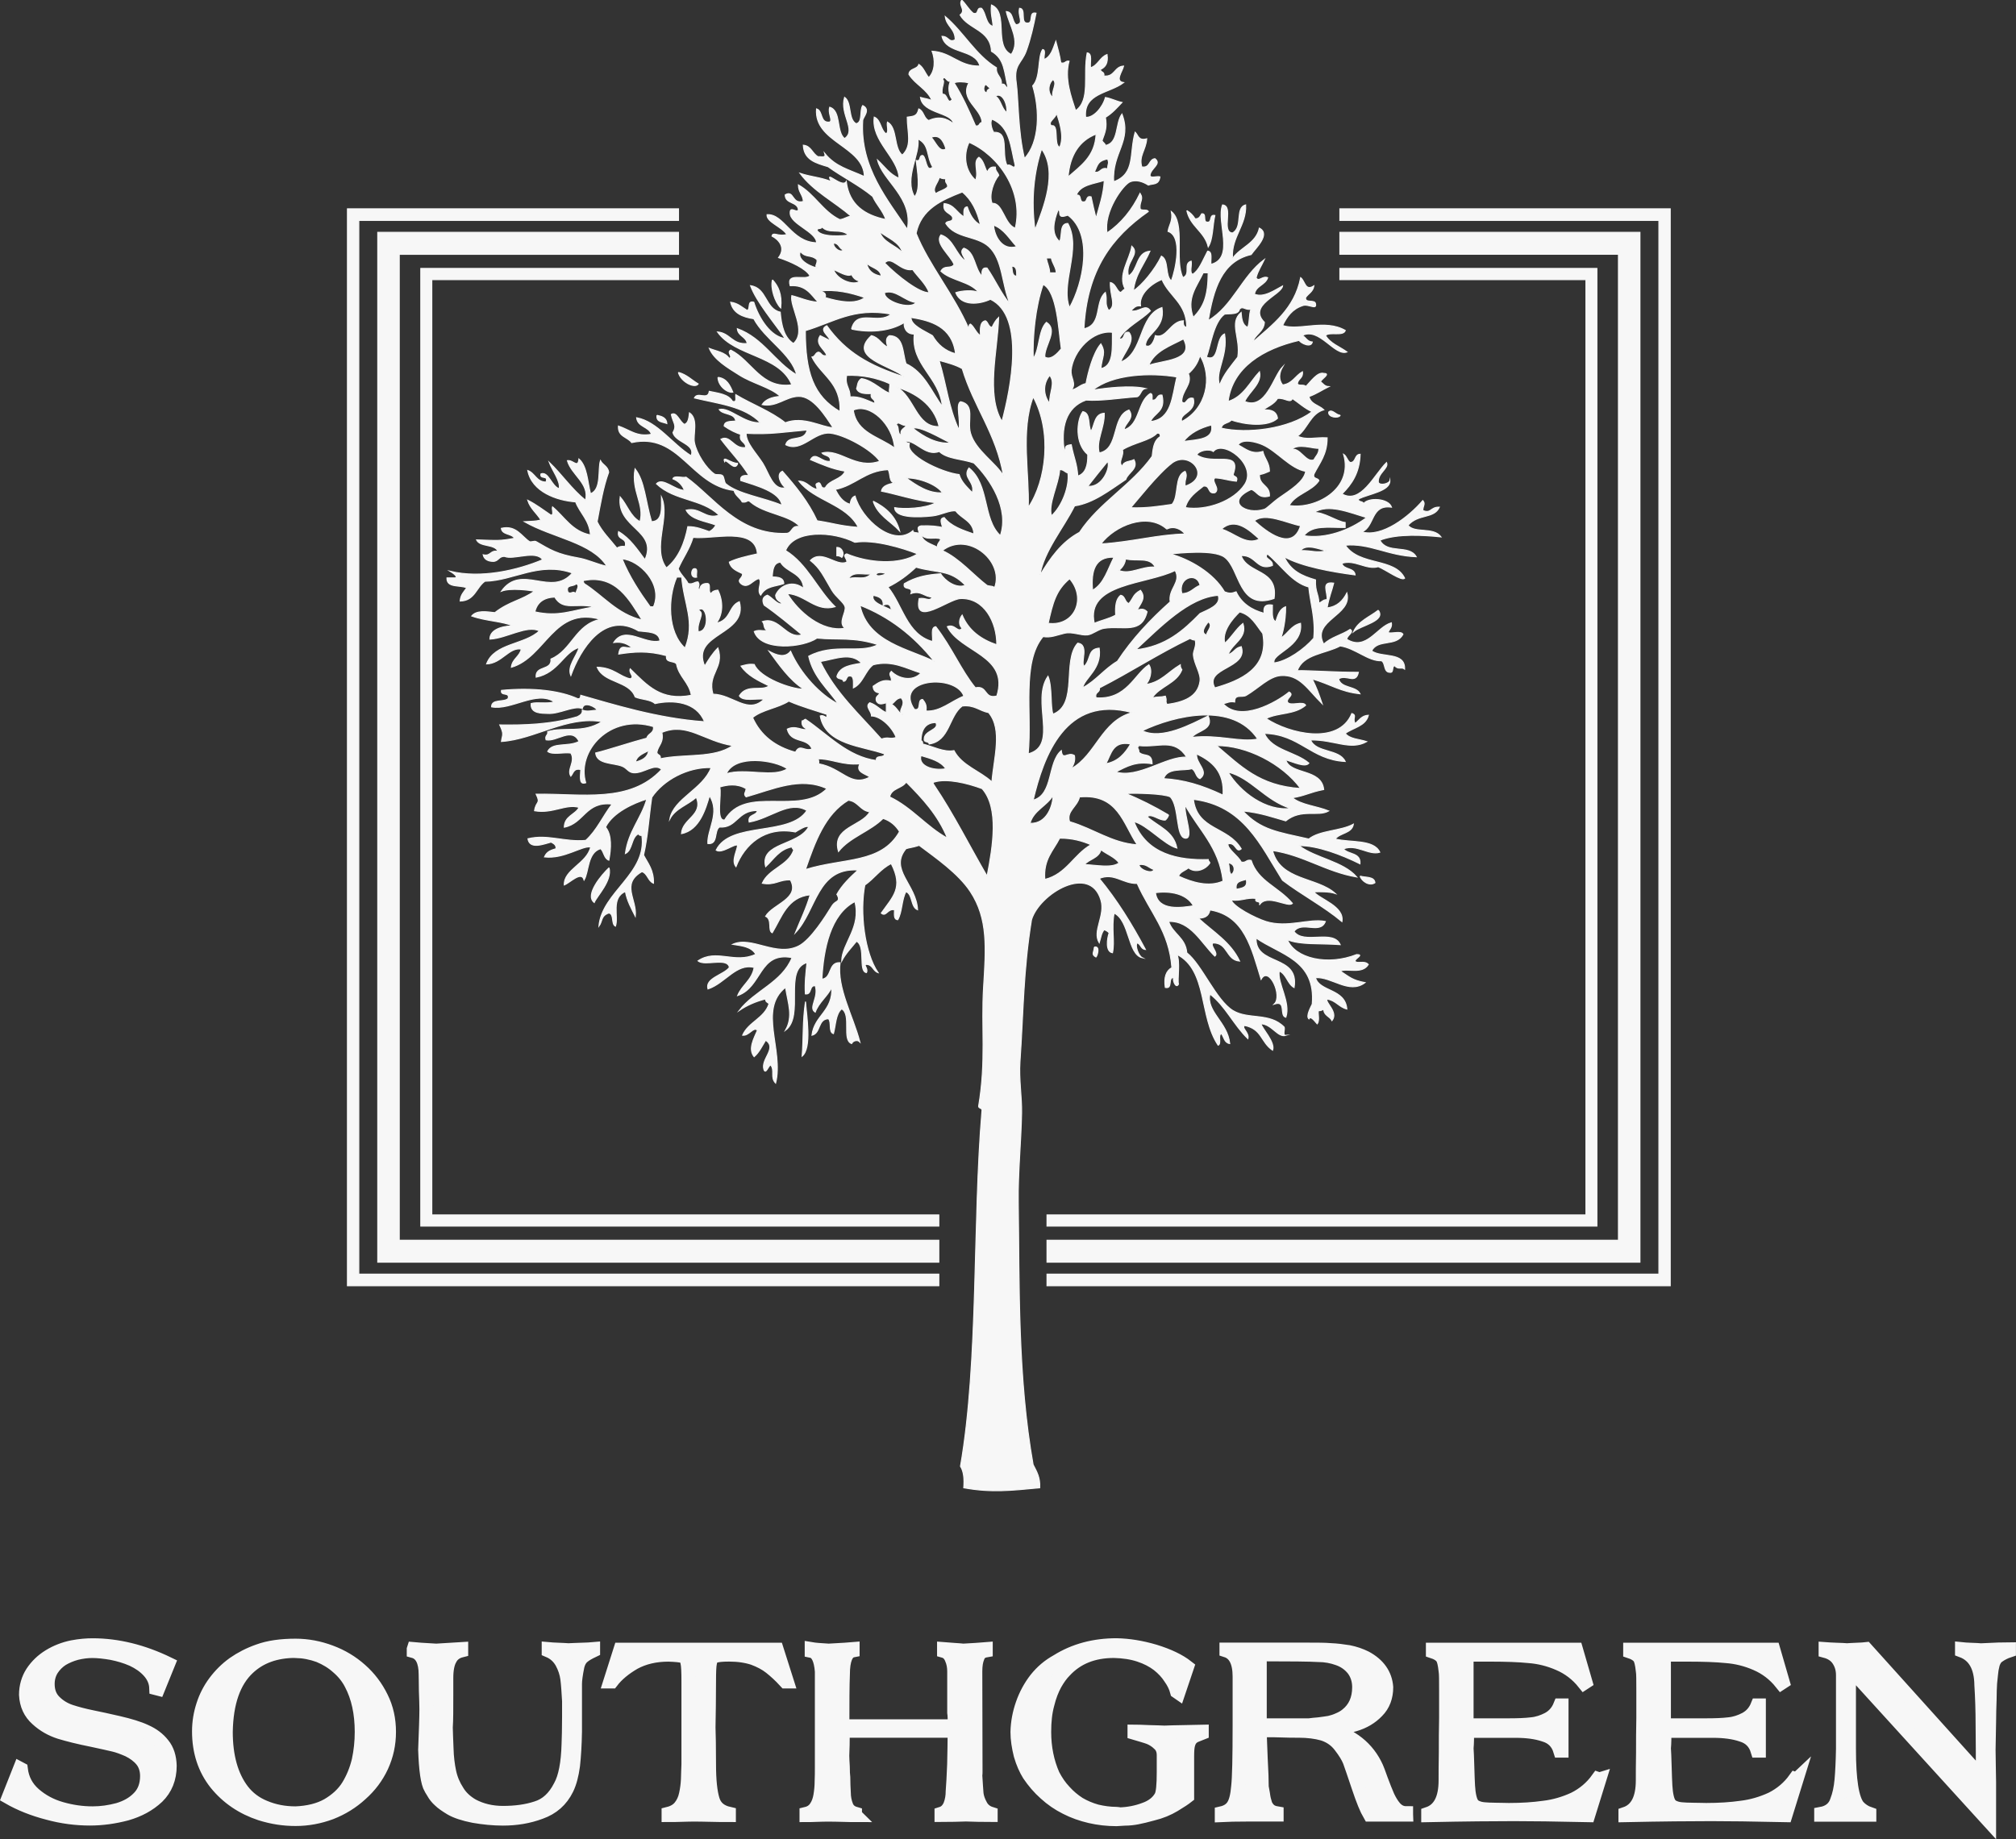 <?xml version="1.0" encoding="UTF-8"?><svg id="Layer_1" xmlns="http://www.w3.org/2000/svg" viewBox="0 0 357.35 326.09"><rect x="0" y="0" width="357.35" height="326.09" fill="#333333" stroke="none"/><defs><style>.cls-1{stroke-width:2.44px;}.cls-1,.cls-2{fill:#f7f7f7;stroke:#f7f7f7;stroke-miterlimit:10;}.cls-2{stroke-width:.18px;}</style></defs><g><polygon class="cls-2" points="166.41 215.4 76.54 215.4 76.54 49.58 120.27 49.58 120.27 47.59 75.56 47.59 74.59 47.59 74.59 48.59 74.59 216.39 74.59 217.38 75.56 217.38 166.41 217.38 166.41 215.4"/><polygon class="cls-2" points="282.09 47.59 237.5 47.59 237.5 49.58 281.12 49.58 281.12 215.4 185.59 215.4 185.59 217.38 282.09 217.38 283.06 217.38 283.06 216.39 283.06 48.58 283.06 47.59 282.09 47.59"/><polygon class="cls-2" points="166.41 219.89 70.77 219.89 70.77 45.09 120.27 45.09 120.27 41.19 68.86 41.19 66.96 41.19 66.96 43.14 66.96 221.84 66.96 223.78 68.86 223.78 166.41 223.78 166.41 219.89"/><polygon class="cls-2" points="288.79 41.19 237.5 41.19 237.5 45.08 286.88 45.08 286.88 219.89 185.59 219.89 185.59 223.78 288.79 223.78 290.69 223.78 290.69 221.84 290.69 43.14 290.69 41.19 288.79 41.19"/><polygon class="cls-2" points="166.41 225.9 63.6 225.9 63.6 39.08 120.27 39.08 120.27 37.02 62.6 37.02 61.59 37.02 61.59 38.05 61.59 226.93 61.59 227.96 62.6 227.96 166.41 227.96 166.41 225.9"/><polygon class="cls-2" points="295.05 37.02 237.5 37.02 237.5 39.08 294.05 39.08 294.05 225.9 185.59 225.9 185.59 227.96 295.05 227.96 296.06 227.96 296.06 226.93 296.06 38.05 296.06 37.02 295.05 37.02"/><path class="cls-2" d="M210.37,37.33c.61,.36,1.1,.85,1.46,1.46,.73,.05,.92-.45,1.17-.88,.92-.14,.22,1.34,.88,1.46,1.12,.24,.34-1.41,1.46-1.17-.42,1.82-.31,4.18-1.17,5.56-.66-2.75-3.21-3.61-3.8-6.44"/><path class="cls-2" d="M136.93,49.62c1.03,1.11,1.72,2.57,1.46,4.98-1.01-1-1.86-3.53-1.46-4.98"/><path class="cls-2" d="M120.25,66.02c1.47,.39,2.35,1.36,3.51,2.05-.59,.87-3.1-.36-3.51-2.05"/><path class="cls-2" d="M127.27,66.9c1.56,.2,2.11,1.4,2.63,2.63-.87,.18-2.61-1.02-2.63-2.63"/><path class="cls-2" d="M237.58,73.63c-.37,.63-2.25,.32-2.05-.59,.6-.56,1.2,.52,2.05,.59"/><path class="cls-2" d="M116.45,73.63c.88,.19,1.69,.46,1.76,1.46-.77-.3-1.91-.24-1.76-1.46"/><path class="cls-2" d="M154.78,88.86c2.21,1.11,3.99,2.64,4.68,5.27-1.59-1.73-3.88-2.76-4.68-5.27"/><path class="cls-2" d="M148.34,97.06c.96-.05,1.4,1.2,.88,1.76-.24-.16-.48-.31-.88-.29v-1.46Z"/><path class="cls-2" d="M122.89,100.87c.98-.3,.45,.91,.59,1.46-1.01,.21-1.05-1.03-.59-1.46"/><path class="cls-2" d="M244.31,108.19c1.43,1.94-3.09,2.67-4.39,3.81,.84-1.89,2.86-2.61,4.39-3.81"/><path class="cls-2" d="M241.09,155.33c.97,.3,2.5,.03,2.63,1.17-.96,.67-2.34-.25-2.63-1.17"/><path class="cls-2" d="M193.98,167.92c1.08-.27,.53,1.54,.29,1.76-.89-.49-.34-.79-.29-1.76"/><path class="cls-2" d="M142.78,177.58c.17,2.42,1.16,8.19-.59,9.66,.25-3.03,.07-6.3,.59-9.66"/><path class="cls-2" d="M211.54,160.6c-1.23-2.23-4.25-2.67-6.73-2.34,.42,3.35,4.67,2.66,6.73,2.34m7.61-2.93c.94-.23,2.1-.24,1.76-1.76-.88,.29-2.04,.31-1.76,1.76m-14.63-3.51c-.88-.29-1.3-1.04-2.63-.88,.07,1.01,2.5,1.75,2.63,.88m13.75,.88c.78-.53,.65-2-.59-2.05,.35,.52,.05,1.7,.59,2.05m-26.04-1.76c2.19,.11,4.87,.68,6.14-.29-.78-1.07-2.18-1.53-3.22-2.34-.36,1.5-2.07,1.64-2.93,2.64m-4.39-4.69c-1.11,2.21-2.91,3.72-2.63,7.32,3.85-.94,5.13-4.43,8.19-6.15-1.56-.68-3.31-1.18-5.56-1.17m-37.45-6.73c-4.15,2.48-5.9,7.36-7.61,12.3,6.76-2.11,13.44-.99,16.68-6.73-.67-1.09-1.6-1.91-2.92-2.34-2.29,2.3-5.87,3.3-7.9,5.86-1.27-4.32,4.13-4.44,5.56-7.03-1.74-.21-2.05-1.85-3.8-2.05m40.96-.59c-.39,1.75-2.36,2.51-1.76,4.39,4.28,1.25,7.46,3.78,12,4.1-2.52-3.73-3.39-9.1-10.24-8.49m-8.78,4.68c2.98,.15,4.08-3.13,4.1-4.98-1.1,1.93-3.43,2.62-4.1,4.98m24.58-1.46c-.14,.35-.31,.66-.59,.88-1.18,.1-2.42-1.27-3.22-.59,1.9,1.71,4.69,2.53,5.27,5.56-2.25-.6-5.31-4.16-7.61-4.69,2.26,5.84,7.93,6.88,13.17,6.73,0,.29,.24,.35,.29,.59-.72,1.15-2.53,1.9-3.8,.88-.58,.5-1.46,.68-1.76,1.46,2.4,1.12,5.42,2.01,7.9,.88-.7-6.03-4.35-9.11-6.73-13.47-.2,1.83,1.63,6.07,0,5.86-1.71-.23-.99-5.61-2.63-7.32-1.1-.58-6.15-.72-7.9-.59,2.44,.98,5.02,2.27,7.61,3.81m-78.7,.88c3.76-6.32,13.22-.63,18.14-5.56-4.69-2.2-9.6,.12-14.34,1.46-.55-.56-.03-.74,0-1.46-1.65-.97-3.35-.68-4.68-.29,.42,1.29-.77,6.08,.88,5.85m32.18-6.73c-.71,1.15-2.64,1.07-2.93,2.64,3.96,1.89,6.47,5.24,10.24,7.32-1.66-4.1-4.44-7.07-7.31-9.96m13.46,1.17c-2.73-1.02-6.29-1.84-8.48-1.17-.35,.06-.18,.32,0,.59,3.42,5.07,6.24,10.74,9.36,16.1,1.04-5.33,2.14-12.1-.88-15.52m54.71,3.51c-4.54-1.4-7.04-5.43-11.12-6.44,2.14,3.55,6.73,7,11.12,6.44m-100.06-6.15c3.46-1.06,8.33,.77,10.83-.88-2.23-1.57-9.28-2.61-10.83,.88m16.39-1.76c4.18,.76,5.62,4.21,9.07,2.34-.86-.6-2.6-.89-1.76-2.34-3.2,.29-5.21-.99-7.61-.88,.34,.05,.32,.46,.29,.88m22.53,.88c-.88-1.37-2.67-1.82-4.39-2.34-.55,1.7,1.87,2.76,4.39,2.34m49.15,4.68c.25-4.25-1.99-6.01-4.68-7.32-.22,1.69,2.3,3.09,.59,4.39-.79-.29-.72-1.43-1.46-1.76-1.57,.42-4.33-.24-4.98,1.76,3.57,.22,6.64,1.1,10.53,2.93m-104.16-5.86c1.14-.32,2.17-.75,2.34-2.05-1.23,.64-2.14,1.01-2.34,2.05m117.91,4.68c-3.27-4.46-9.68-7.68-14.92-7.61,4.29,3.62,7.56,7.13,14.92,7.61m-28.67-7.61c-.49,.58,.03,.37,0,1.17,.88,.88,2.31-.02,2.34,2.05-2.85-.47-4.44,.43-6.44,1.46,4.02,1.21,8.9-2.82,12.58-2.63-2.21-3.45-4.93-1.66-8.48-2.05m-5.85,3.22c2.22-.41,3.41-1.86,4.39-3.51-3.23-.6-3.45,1.82-4.39,3.51m-78.71-5.56c.38,1.84-.65,2.28-.88,3.51,0,.58,.8,.37,.59,1.17,4.34-.93,9.51-.01,12.87-2.34-5.16-.8-8.06-4.2-12.58-2.34m105.62,1.17c-4.42-6.64-14.7-4.21-20.48-1.46,3.49,1.68,8.64-1.13,11.7-2.63,1.08,2.5-1.91,2.52-2.92,3.81,4.79-.57,8.6,.94,11.7,.29m-39.79,10.83c3.6-.98,2.5-6.67,4.97-8.78,.23,1.92,1.16,.1,2.34,.88,.17,1.15-.25,1.7-.59,2.34,4.45-2.48,5.36-8.49,10.83-9.96-11.86-3.21-15.73,7.76-17.56,15.52m-7.9-15.52c-1.64-.31-2.49-1.41-4.68-1.17-2.39,1.8-2.2,6.19-5.85,6.74-.03-.55-.97-.2-.88-.88-.02-1.57,2.79-1.58,2.05-2.93-1.91,.04-2.58,1.33-2.63,3.22,.23,.06,.34,.24,.29,.59,1.86,.44,3.79,1.52,5.56,1.17,1.41,2.69,4.61,3.59,6.73,5.56,.32-4.22,1.94-9.31-.59-12.3m-35.4-2.05c-1.89,1.23-4.72,1.52-6.44,2.93,1.42,3.17,4.01,5.17,7.61,6.15,.81-1.6,1.59-.03,2.93-.59-.84-2.13-3.74-.89-4.39-3.51,1.55-.75,2.67,.38,3.51,0-.51-.27-1.02-.54-.88-1.46,.29,0,.35-.24,.59-.29,3.97,2.7,7.47,6.64,12.58,7.32-.19-1.07,1.39-.36,1.46-1.17-3.84-1.42-10.47-1.55-11.41-6.73,.77-.34,1.26,.9,1.17-.29-1.94-.67-4.41-1.33-6.73-2.34m20.19,2.34c-1.16-.61,.8-1.67-.29-2.93-.91,.07-1.14,.81-1.76,1.17,.86,.22,1.63,2.07,2.05,1.76m2.05-.88c1.39,.32,.4-1.74,1.46-1.76,.39,.49,.78,.98,.59,2.05,2.55,.16,4.41-1.72,6.73-2.64-1.48-4.05-12.49-3.11-8.78,2.34m-16.68-8.49c2.65,5.54,6.99,9.41,10.83,13.76,1.39-.46,1.39,.12,2.63-.29-.75-1.89-2.74-3.76-4.39-3.81,.08-.79-1.22-1.67-.29-2.34,1.19,.37,1.83,1.3,2.93,1.76v-1.76c-.75,.22-1.34,.43-1.76-.29-.25-.93,.46-.91,.59-1.46-.74-.04-1.13-.43-1.17-1.17,.99-.69,1.84-1.28,3.22-.88,.15-.92-.64-1.14,0-1.76,1.34,1.34,3.79,1.86,5.27,.29-2.61-.79-5.07-2.33-8.48-1.46-1.45,1.08-1.79,3.28-3.51,4.1,0-.78,.11-1.67-.29-2.05-1.15-.37-.71,.85-1.46,.88-.08-.6-1.09-.28-1.17-.88,.55-1.88,2.74-2.02,4.39-2.34-1.93-2.01-4.6-.74-7.31-.29m65.54-4.1c-5.61,2.69-10.6,5.98-16.09,8.78,.14,.92-.9,.66-.59,1.76,5.45,.38,6.81-4.24,9.36-5.86,.74,1.1,.11,2.92-.58,3.51,2.77-.43,3.83-2.13,6.14-3.51-.01,.4,.14,.64,.29,.88-.96,2.45-3.91,2.92-5.27,4.98,1.28-.25,1.3-.06,2.34-.29,.33,.92-.08,.77,.29,1.46,2.87-.39,5.46-1.29,5.85-4.1,.2-1.42-1.02-2.95-1.17-4.68-.06-.71,.67-1.75,.29-2.64-.4,.01-.64-.14-.88-.29m2.93-.59c.02-.68,1.25-1.65,.29-2.34-.37,.53-1.56,1.92-.29,2.34m3.8,3.51c1.3-.58,1.13-1.17,2.34-1.46,1.32,3.91-6.65,3.69-4.68,7.32,4.55-1.29,9.67-3.53,8.49-9.66-1.17-1.47-2-3.27-4.1-3.81-1.29,1.25-3.17,3.46-2.63,5.56,1.2-1.04,1.97-2.52,3.22-3.51,.85,2.66-1.98,3.5-2.63,5.56m-93.92-7.91c1.34,.53-.3,1.95,0,3.81,2.25,0,1.56-5.21,0-3.81m41.84,9.08c-3.66-4.61-8-7.93-13.17-9.96,1.38,6.64,8.89,7.77,13.17,9.96m-67.29-11.42c-1.96,.09-3.13,.97-3.51,2.63,4.28,.94,6.55-.27,10.53-.88-3.35-.77-5.48,.78-7.02-1.76m102.99,9.37c5.35-.6,8.47-3.43,11.41-6.44,1.4-.7,3.81-1.45,3.22-3.22-5.21,.33-10.38,5.74-14.63,9.66m-43.3-7.03c-.13-1.03-.62-1.24-1.46-.88,.1-1.27-.81-1.54-1.76-1.76-.48,1.36,2.08,1.95,3.22,2.64m-57.35-3.22c.52,.55,.85-.35,1.46,.29-.08-.51,.82-1.46,0-1.76-.39,.59-1.91,.04-1.46,1.46m85.14,5.56c4.63,.61,6.87-4.36,3.8-7.91-2.45,2.07-2.97,4.25-3.8,7.91m-82.22-7.61c-.35,.06-.18,.32,0,.59,3.4,2.16,5.76,5.36,10.24,6.44-2.15-3.42-4.58-8.1-10.24-7.03m105.92,2.34c1.55-.01,2.07-1.06,3.22-1.46-.5-2.48-4-1.39-3.22,1.46m-88.07,9.66c1.87-4.71-.21-7.7-.59-12.59h-.88c-1.6,3.68-1.69,9.72,1.46,12.59m35.69-13.18c-2.21-.85-2.59,1.14,0,0m-6.73,.88c1.78-.51,2.72,.43,4.1-.88-1.39,.27-3.22-.58-4.1,.88m41.55,19.33c2.36-1.26,3.86-3.36,6.14-4.69,2.63-4.01,5.86-7.41,9.36-10.54-.38-2.34,2.02-3.44,.88-5.56-5.04,2.5-15.89,2.21-14.34,9.37,1.22-.53,2.69-.82,3.8-1.46-.11-1.57,.05-2.88,.88-3.51,.84,.13,.69,1.26,1.46,1.46,.87-1.07,.69-1.58,2.05-2.34,1.07,1.37,0,2.31-.59,3.51,.73-.21,1.2-.29,1.76,.29-.98,4.03-4.22,2.42-7.61,2.93-1.02,.15-2.05,1.07-2.93,1.17-1.26,.14-2.67-.62-4.1-.29-1.33,.31-2.45,.84-3.8,.59-3.82,4.58-1.93,13.51-2.63,20.79,5.5-1.43,.44-9.37,3.51-13.76,.78,1.86,.39,5.41,.88,6.73,4.55-1.73,1.56-9.49,4.39-12.59,2.13,.25,.37,3.62,1.17,4.1,1.25-1.33,.56-3.04,2.63-3.22,.54,3.67-2.56,5.24-2.93,7.03m-29.55-21.37c-1.46,1.37-3.07,2.58-4.97,3.51,2.64,3.21,3.32,8.39,7.9,9.66,.13-.95-.38-2.53,.59-2.63,2.88,3.73,4.49,7.73,7.02,10.83,2.22-.46,1.47,2.04,3.8,1.46,2.25-7.22-6.45-7.71-8.78-12.3,1.37-.57,1.87,1.23,2.63,.29-.67-.58-.54-1.65,0-2.34,1.12,2.69,3.3,4.31,6.14,5.27,.03-4-2.22-8.37-6.44-8.2-2.14,.09-8.36,5.19-7.32,0,1.27-.21,1.81,.66,2.34-.29-1.35,.07-1.98-1.23-3.8-.59,.47-1.44-1.51-.44-1.17-1.76,2.09-1.21,3.86-1.55,6.44-1.76,.73,1.23,2.76,2.7,4.39,2.05-2.77-2.86-4.86-2.1-8.78-3.22m35.99,.59c2.05,.81,4.04-.79,6.44-.59-.97-1.9-3.24-.96-5.26-1.46-.12,.95-.61,1.54-1.17,2.05m-4.68,3.51c2.06-1.16,2.69-3.75,3.8-5.86-3.33-.11-4.11,2.33-3.8,5.86m-83.39-5.56c1.3,3.18,3.09,5.89,4.97,8.49h.59c1.76-4.06-2.53-8.29-5.56-8.49m116.74,14.05c1.27-.78,1.85-2.25,3.51-2.63,.52,4.2-5.24,5.33-4.68,7.03,2.33-.31,5.35-2.45,7.02-4.39,.35-3.41-.58-6.06-.88-9.08-2.97-.78-4.83-3.78-7.32-5.86-.81,.9,1.03,.92,.88,2.05-2.77,1.04-2.86-1.89-5.56-1.76,1.16,3.33,6.62,2.35,5.85,7.61-6.37,2.21-5.99-5.28-8.78-7.32-1.94-1.42-8.06-.71-9.66-.59,3.47,.94,7.68,3.35,9.66,6.73,.83,.31,1.22,.31,2.05,0,.94,1.99,2.67,3.19,4.98,3.81-.21-1.18,.28-1.67,1.46-1.46,.04,1.13-.23,2.57,.59,2.93,.36-1.1,.68-2.25,1.75-2.63,.04,2.47-.58,4.99-.88,5.56m3.51-15.52c2.02-.07,2.84,.51,4.68,0-.84,.02-3.54-1.43-4.68,0m-63.49,0c2.96,1.3,5.65,4.45,7.9,6.15,.34,.25,1.78-.02,1.17,.88,2.41-4.78-4.36-10.68-9.07-7.03m-24.58,6.73c-.13-2.79-3.03-2.82-4.1-4.68-1.25,.11-1.39,1.34-1.46,2.63,1.08,0,2.01,.13,2.05,1.17-1.56,.56-3.16,.38-4.1,2.05-.77-.89,.35-2.35-.29-2.93-1.06,.12-1.93,1.95-3.22,.88-.79-.76,.36-.88,.29-1.76-.98-.48-2.06-.87-2.34-2.05,1.16-.59,2.96-1.02,4.98-1.46-.36-4.92-7.91-2.51-11.41-2.93-.62,2.11-1.81,3.65-2.63,5.56,.41,1.05,1.27,1.66,1.76,2.63,.89,.21,1.07-.3,1.76-.29,.5,.75-.34,1.02,.29,1.46,.05-.82,.51-1.25,1.46-1.17,.58,.2-.07,1.63,.59,1.76,.19-.39,.62-.54,1.17-.59,.99,2,.92,4.34-.29,5.86,2.65-.54,2.16-3.04,4.1-3.81,1.59,5.94-8.67,5.52-6.14,11.42,.69-1.16,1.41-2.29,2.34-3.22,1.2,3.6-1.92,4.52-.88,8.2,3.52,.04,6.18,3.68,9.07,.88-1.49-.16-3.76,.45-4.39-.59,1.34-2.17,3.91-.74,5.27-1.76-1.9-.93-3.83-1.83-4.97-3.51,.7-.18,1.34-.42,2.34-.29,1,2.37,6.45,4.38,8.78,4.39-2.59-1.7-4.32-4.27-6.14-6.73,1.29,.68,2.78,1.27,3.8,0,1.76,4,5.29,7.78,8.48,9.37-1.87-2.71-4.42-4.75-5.27-8.49,4.53-2.41,9.04-.36,12.29-2.05-4.29-1.41-7.2-.8-10.82-1.17-2.51,1.72-9.92,2.4-11.12-1.17,.98-.44,1.84,.12,2.34-.29-.75-.03-.47-1.09-.88-1.46,2.99-1.01,4.17,3.18,7.02,2.34-2.2-1.8-4.37-3.63-6.73-5.27-.39-.87-.26-1.44,.58-1.76,.81,.37,1.96,1.93,2.63,1.46-.5-.38-1.15-.61-1.17-1.46,.82-1.89,3.2-2.69,4.97-1.17m23.7-7.32c-.05-.73,.46-.91,.59-1.46-1-.49-2.65,.4-3.51-.88,.31,1.45,1.8,1.71,2.93,2.34m-14.63-.88c-3.86-1.98-10.77-2.31-12.29,1.46,3.87,2.37,5.61,6.88,8.78,9.96-3.46,.99-5.24-2.15-8.48-2.34,1.96,3.25,6.19,6.9,10.24,6.15-1.32-.97,.26-2.83,0-3.81-.21-.79-1.59-1.67-2.34-2.93-1.51-2.53-1.99-3.83-3.8-5.27,2.02-2.06,4.63,1.16,6.44,.29,.17-.52-.86-1.22,0-1.46,3.81,1.61,9.31,2.06,12.58,0-2.69-1.06-7.81-2.61-11.12-2.05m64.95-2.34c2.24,.61,4.39,2.99,6.73,1.76-1.77-1.58-4.25-3.96-6.73-1.76m-9.66,0c-3.43-3.08-9.26-.63-11.7,2.63,5.46-.33,10.2-1.69,14.92-1.76-.63-.83-1.95-1.54-3.22-.88m15.51-1.46c2.05,1.85,6.7,5.63,8.19,.88-2.52-.5-6.26-2.43-8.19-.88m10.53-1.46c1.68-.17,4.12,1.6,5.56,1.76v.88c-2.96,.04-5.81-.51-7.31,1.46,3.77,.62,8.08-.93,11.12-3.22-2.94-.86-6.82-2.55-9.36-.88m-65.83-3.51c-1.01-1.49-4.18-2.69-6.44-2.63,1.84,1.31,3.96,2.79,6.44,2.63m19.31,4.1c1.94-1.76,3.23-5.3,2.93-7.61-.56-.13-.74-.63-1.46-.59-.19,2.66-2.07,6.02-1.46,8.2m-27.79-5.86c-1.08-.09-.69-1.65-1.17-2.34-4.1,.19-5.78,2.8-9.36,3.51,.61,1.14,1.27,2.24,2.63,2.63,.1-.68,.3-1.26,.88-1.46,1.09,4.03,6.72,9.16,10.24,6.15,.04,.54,.99,.18,1.17,.59-.09-.68-.62-1.26,.29-1.46,1.87-.05,2.8,.08,3.81,.29-.13-.65-.67-1.59,.29-1.76,1.19,1.54,3.24,2.23,5.27,2.93-.11-2.33-2.19-2.69-3.22-4.1-1.06-.18-2.59,.71-4.1,.88-2.49,.28-6.69,.42-6.73-1.46,1.53,.3,5.47,.18,7.31-.88-3.43-.32-7.29-1.61-9.65-2.05,.2-1.2,1.92-1.33,2.34-1.46m34.23,.59c2.6,.31,4.11-3.45,3.51-4.39-1.18,1.45-2.36,2.9-3.51,4.39m14.92-4.1c-2.44,1.82-6.36,6.85-7.32,7.91,2.75,.11,5.01-.26,7.32-.59,1.31-1.42,.35-5.12,2.34-5.86,.51,.98-.15,1.3,0,2.63,4.85-1.62,.83-6.46-2.34-4.1m21.07-2.34c1.55-.71,2.64,2.4,4.1,1.76,.31-.67,.91-1.04,.88-2.05-.93,.16-3.66-1.01-4.97,.29m-8.19,6.15c2.3-3.55-3.83-8.03-5.56-5.86-.76-.54-2.55-.17-2.93,.59,2.88,2,8.05-1.04,6.44,3.51,.13,.46,.92,.25,.59,1.17-1.89-.2-2.14-.49-3.8-.59-.78,.55,1.01,1.91,0,2.63-1.37,.3-.78-1.37-2.05-1.17-1.3,1.04-2.72,1.97-3.22,3.81,3.83,.61,8.65-1.2,10.53-4.1m3.22-7.03c-1.08-.47-3.55-1.21-4.39,0,1.39,.74,2.41,1.77,4.39,1.17,.29,1.28,1.17,1.95,1.17,3.51-.55,.23-1.07,.49-1.76,.59-.12,1.98,1.88,1.83,1.76,3.81-2,.53-2.11-.82-3.22-1.17-4.7,2.12-1,4.6,2.34,3.51,.42-.14,1.54-1.29,2.63-2.05,2.04-1.43,4.38-2.84,4.68-4.68-2.69-.43-5.09-3.58-7.61-4.69m-62.61-.29c-1,2,5.58,5.19,8.78,5.56,.44,1.42,1.46,2.25,2.34,3.22,.54-2.01-1.83-2.65-.59-4.39,3.68,2.97,2.38,9.01,5.56,12,1.61-4.79-1.75-9.97-4.68-12.88-2-.73-4.78-.69-6.15-2.05-2.61,1.01-4.28-2.38-6.44-1.76,.55-.07,.64,.33,1.17,.29m30.14,15.81c3.49-5.29,9.21-8.35,12.87-13.47,.16-1.14,.2-2.79,1.46-3.51-.03-.36-.09-.69-.59-.59-1.28,1.33-4.08,1.66-6.14,2.93,.35,1.15-.9,2.2,0,2.93,.15-.92,1.34-.81,2.05-1.17,.84,1.64-1.05,2.24-1.46,3.51-2.81,1.87-5.74,4.2-9.07,4.68-1.98,3.97-5.44,8.02-6.14,12.3,1.83-3.05,3.84-5.91,7.02-7.61m-48.28-18.15c-3.52,.29-6.75,.86-10.82,.59-.04,1.68,1.76,3.47,2.92,5.27,1.11,1.73,1.82,4.93,4.1,4.39-.72-.37-1.86-2.39-.59-2.93,2.33,2.65,4.58,5.37,6.15,8.78,3.03,.46,3.94,.91,7.31,1.17-2.09-4.15-7.82-4.67-10.53-8.2,1.51,.05,1.89,1.23,3.22,1.46-.04-.73-.56-.92,.29-1.17,.56,.12,.23,1.13,1.17,.88,.72-1.43,2.88-1.42,3.51-2.93-2.33-.42-3.85-1.08-6.14-2.05,.86-1.55,2.05,.6,3.51,.29,.14-1.12-1.04-.92-1.46-1.46,3.17-.85,5.88,2.96,10.24,1.46-1.51-2.15-6.33-4.72-8.78-4.98-2.9-.3-5.09,3.5-7.9,2.05,.49-1.84,3.33-.36,3.8-2.63m25.45,2.34c-1.84-.92-5.47-3.07-6.73-2.64,2.01,1.57,4.16,2.8,6.73,2.64m41.25-.29c2.69-.35,5.47-.36,4.97-2.93-2.09,.54-3.82,1.45-4.97,2.93m-50.03-1.17c-.26-1.13,.71-1.04,.88-1.76-.75,.32-1.39-.89-1.76,0,.61,.27,.1,1.65,.88,1.76m-8.49-4.39c.58,4.1,4.65,4.72,7.32,6.73-.28-4.17-4.34-8.05-7.32-6.73m75.19-2.05c-.59,.98-1.72,1.41-2.63,2.05,1.54-.18,2.47,.26,2.63,1.46-1.69,1.59-5.83,1.13-8.19,.29-.44,.64-1.68,.47-1.76,1.46,4.55,1.02,11.87,.2,16.09-2.93-1.35-.6-2.34-1.56-3.51-2.34-.34,.95-1.35-.19-2.63,0m-44.18,19.33c3.25-4.84,4.22-13.43,.88-19.62-2.28,6.01-.65,13.67-.88,19.62m-15.8-14.35c-.92-3.97-4.3-6.02-7.61-7.03,3.23,1.61,3.52,7.2,7.61,7.03m19.6-4.1c-.1-1.97,1.09-3.63,0-4.98-1.31,1.6-1.07,3.66,0,4.98m-28.09-1.76c-.65-.04-.12-1.24-.29-1.76-2.3-1.04-4.9-1.56-7.61-1.46-.36,1.82,.66,2.26,.59,3.81,1.71-.1,2.78,.52,4.39,1.17,.14-.92-.9-.66-.59-1.76-1.24,.07-2.32-.02-2.63-.88,.17-.3,.09-1.35,.88-1.76,2.14,.31,3.94,2.5,5.27,2.63m35.7-.59c2.28-.37,6.76-.91,9.36-.29-.84,.14-.79,1.17-1.46,1.46-3.1,.22-6.41,.78-9.07,.59-3.59,1.26-4.57,4.91-3.8,9.37,.26-1.01-.17-1.28,1.17-1.46,.53,2.63,.97,3.11,1.17,5.56,1.4-.46,1.8-1.91,1.76-3.81-2.33-1.95-1.97-6.11-.88-7.61,1.43,.23,.87,2.45,1.46,3.51,.66-1.19,.59-3.12,2.34-3.22,.1,2.54-1.51,4.92-.88,7.03,3.61-.68,2.1-6.49,5.27-7.61,1.08,1.52-.73,2.28-.88,3.51,2.86-.85,2.35-5.07,4.68-6.44,.43,.05,.27,.71,.29,1.17,1.03,.16,.72-1.04,1.76-.88,.71,2.95-1.38,3.11-2.05,4.69,3.81-.39,3.85-4.54,4.68-7.91-4.74-.8-11.42-.51-14.92,2.34m-23.7,7.03c.34-1.72-.62-4.55,.29-4.98,2.63,.54,1.15,3.38,1.75,5.56,.86,3.09,4.56,5.3,5.85,7.61-1.26-7.52-5.29-12.27-7.31-19.03-1.17-.68-2.65-1.06-4.1-1.46,1.35,4.47,1.65,8.27,3.51,12.3m40.67-9.96c.79,1.89-1.17,2.97-1.17,4.98,.85,.81,.76-.96,2.05-.59,.62,2.48-2.61,2.65-2.05,4.1,4.37-2.24,5.55-7.83,3.22-11.71-.37,1.39-1.11,2.4-2.05,3.22m-7.02-1.46c2.25-.92,8.27-.75,6.15-4.69-2.36,1.25-5.09,2.13-6.15,4.69m-13.75,.88c-.15,1.35,1.04,2.37,0,3.51,1.06-.21,1.57-.96,2.63-1.17,.34-1.81,1.2-5.36,2.63-7.03,.96,1.62,.22,2.21,0,4.39,2.34-.49,2.01-3.65,2.05-6.44-3.46-.44-6.93,3.24-7.32,6.73m-24.58-6.15c.9,1.54,2.17,2.71,4.1,3.22-.6-4.84-4.42-5.88-7.9-6.44-.05,1.4,2.37,2.38,3.8,3.22m-14.34-1.17c.92-3.69,4.75-.66,7.02-2.64-6.68-1.22-10.15,1.43-15.21,2.93,0,7.37,1.41,11.62,6.14,14.35,.24-5.12-3.36-6.4-4.97-9.66,.6-.09,.57-.79,1.17-.88,.56,.12,.53,.84,1.46,.59-.34-1.12-2.19-1.97-1.17-3.51,.6,.28,1.16,.6,1.76,.88-.15-.86-2.1-1.9-.59-2.64,3.38,4.72,7.51,7.07,13.75,9.08-2.2-1.98-10.16-3.36-5.85-7.32,1.36,.3,1.77,1.55,2.93,2.05-.27-.75-.48-1.66,.29-2.05,2.58,.05,2.27,3,2.93,4.98,3.2,1.49,4.49,4.88,6.44,7.61-.5-5.28-5.61-7.43-4.98-12.88-1.47,.07-1.94-1.3-1.76-2.05-2.6,1.66-6.43,1.83-9.36,1.17m66.12-2.64c-2,1.44-2.51,5.85-3.22,7.61,2.44,1.01,1.53-3.42,3.22-4.1,.65,3.99-1.75,6.61-.88,9.08,.73-2,2.04-3.42,3.22-4.98,.54-3.4-1.59-6.06,.59-7.91,.09,1.18,.25,2.28,1.17,2.63,.38-.88,.2-2.34,.59-3.22-1.05,.24-1.42-.66-2.05,0-.18,.99-1.58,.76-2.63,.88m-60.27-3.81c-.25,1.52,4.59,3.12,5.56,1.76-2.03-.26-3.6-2.39-5.56-1.76m-10.53,.88c2.59,.77,5.36,1.26,7.02,0-2.6-.91-5.19-1.47-7.9-1.17,.43,.26,1.13,.23,.88,1.17m36.87,10.83c1.2-1.73,.87-4.98,2.34-6.44,2.18,1.42-.38,4.07-.29,6.15,1.11,.67,2.3-.71,2.93-1.46-.5-3.32-.7-10.08-3.22-11.42-1.4,4.02-1.89,9.39-1.76,13.18m15.21-3.51c1.21,.23,.55-1.4,1.76-1.17,1.27,1.54-.96,3.66-1.46,5.27,4.11-1.55,3.09-8.23,7.31-9.66,.64,3.81-2.86,4.56-2.93,6.74,1.05,.59,1.67-1.2,1.75-1.76,2,.63,2.7-2.57,4.98-2.64-.08,.67,.07,1.1,.59,1.17,0-4.3-3.12-5.46-4.39-8.49-1.93,.74-4.12,2.66-3.8,4.68-.99-.11-1.25,.51-1.76,.88,1.61,.34,2.58-1.37,3.51,0-1.74,1.77-4.25,2.77-5.56,4.98m13.17-3.81c1.86-1.94,2.61-3.79,2.63-7.91h-.88c-1.18,2.51-3.01,4.48-1.76,7.91m-59.1-6.44c-.74-.13-1.19-.57-1.46-1.17-.73,.52-2.35-.56-3.22-.88,.64,1.87,3.66,2.95,4.68,2.05m27.8-.88c0-.87,.03-1.78-.88-1.76,.15,.73,0,1.77,.88,1.76m-23.99,0c-.23-1.42-1.86-1.45-2.63-2.34,.26,1.4,1.2,2.12,2.63,2.34m8.48,2.93c-.66-1.68-1.96-2.72-2.93-4.1-2.22,.42-3.66-2.58-4.97-1.17,2.31,2.37,6.27,5.41,7.9,5.27m21.36-3.51h1.17c-.07-1.1-.7-1.64-.88-2.64h-.88c.13,.94,.56,1.59,.59,2.64m-40.96-.88c-.98-.27-.15-.54-.29-1.46-1.09-.98-2.05-.27-2.93-1.46-.86,1.62,2.41,2.99,3.22,2.93m4.39-3.22c-.79-.18-.73-1.22-1.76-1.17-.06,.86,1.31,1.79,1.76,1.17m10.53,.59c-.58-2.05-2.65-2.62-4.1-3.81,.63,2.01,2.89,2.38,4.1,3.81m-15.21-4.1c.52,1.4,4.94,1.05,5.56,.88-1.41-1.29-3.51-.07-4.68-1.46,0,.48-.81,.16-.88,.59m35.4,2.93c-1.29-1.35-2.19-3.08-4.1-3.81,.15,1.96,1.51,4.58,4.1,3.81m7.61-.88c.53-1.03-.09-3.22,1.46-3.22,2.48,4.52-1.35,10.56,.29,14.93,2.44-4.33,4.31-13-.29-16.4-.71,.19-1.51,.59-1.46-.59-.02-.18-.04-.35-.29-.29-.74,1.88-1.29,4.18,.29,5.56m-16.68,3.51c-.02-.68-1.25-1.65-.29-2.34,2.04,.7,1.85,3.61,3.22,4.98-.06-.84-.04-1.6,.88-1.46,1.44,2.07,2.49,4.53,4.1,6.44-1.52-3.6-1.28-7.96-3.8-10.25-2.18-1.98-5.88-1.38-7.61-4.1,.18-.6,1.48-.08,1.17-1.17-.49-.78-1.77-.76-1.46-2.34,1.8,.15,2.24,1.66,3.51,2.34,0-.78-.16-1.72,.59-1.76,.47,1.38,1.12,2.58,2.34,3.22-.56-2.47-1.56-4.49-3.22-5.86-3.73,1.44-7.29,3.05-8.19,7.32,2.26,5.64,6.72,10.84,9.36,16.98,.05-.34-.05-.83,.29-.88,.7,.56,.97,1.57,1.76,2.05-.06-1.23-.1-2.45,.88-2.64,.52,.27,.48,1.08,1.17,1.17,.31-.66,.66-1.29,1.17-1.76-.15,5.85-2.3,13.62,.59,18.45,1.53-5.75,4.21-18.65-2.05-21.67-1.91,.9-5.16,1.3-6.14-1.17,.95-.34,3.18-.55,4.1,0-1.49-2.02-4.93-2.09-6.73-3.81,.64-1.17,1.7-.31,2.34-1.17-.62-1.63-3.51-3.77-2.34-5.27,2.27,.75,2.59,3.46,4.39,4.68m19.6-11.71c1.12-.24,.34,1.41,1.46,1.17,.56-.12,.23-1.13,1.17-.88,.27,1.29,.56,2.56,.88,3.81,.57-2.16,1.32-4.14,1.46-6.73-1.68,.61-4.26,.71-4.97,2.63m-24.87-.29c.6-.48,1.53-.61,2.05-1.17,.12-.71-.53-.64-.29-1.46-.51,.02-.91-.07-1.17-.29-.1,.89-1.43,2.06-.59,2.93m28.09-3.81c1.19,.22,1.01-.94,2.34-.59,.03-1.09,.33-.83,0-1.76-1.61,.36-1.69,.78-2.34,2.34m-10.53,10.25c1.49-3.93,4.11-10.26,1.17-14.35-1.39,4.23-1.89,9.09-1.17,14.35m-10.53-8.78c.61-1.61-.55-3.27,.59-4.1,.82,.55,.98,1.75,1.46,2.63,.27-.51,.54-1.02,1.46-.88-.04,.73,.46,.91,.59,1.46-.86,1-1.81,3.45-1.17,4.98,1.88-.22,2.14,3.71,4.1,4.39,1.56-6.62-3.03-12.97-8.19-15.23-1.07,2.25-.74,5.06,1.17,6.73m-10.83,2.93c1.14-1.27,.47-4.66,.29-6.44,.94,.26,.4-.96,1.17-.88,.67,.41,.55,3.14,1.76,2.05-1.18-1.98-.52-3.98-2.63-4.98,.45,2.68-2.51,6.92-.59,10.25m5.56-8.49c-.46-1.56-1.23-2.62-2.63-2.05,.74,.64,1.45,2.83,2.63,2.05m21.65,4.98c2.22-1.98,4.78-3.61,4.97-7.61-3.01,1.18-4.65,3.74-4.97,7.61m-13.17-7.91c2.82-.17,1.29,3.61,2.34,5.86,.73-.38,1.21,.86,1.46,0-.82-3.25-.86-6.82-4.1-8.2-.43,.47-.07,1.79,.29,2.34m10.24-1.17c1.42-.34,.32,3.46,1.46,3.81,.87-1.95-.08-4.6-.59-6.15,.06,.96-1.68,1.62-.88,2.34m-7.9-2.34c.12-1.59-.81-3.66-2.05-2.93,1.03,.63,1.07,2.25,2.05,2.93m-3.51-3.51c-.09-.58,.4-.58,.59-.88-.42-.07-.49-.48-.88-.59-.4,.37-.45,1.43,.29,1.46m-2.05,5.86c.8,.21,.59-.58,1.17-.59-.1-2.48-4.01-4.01-2.34-7.03-.93-.21-2-.25-2.63,0,1.47,2.33,2.66,4.95,3.8,7.61m13.75-4.98c-.39-1.29,.87-2.42,0-3.22-.95,.81-.98,2.55,0,3.22m-19.6-.59c.94-.23,.82,2.08,1.75,.88-.63-.5-.86-2.44-.29-3.22-.75,.32-1.02-1.26-1.46-.29,.58,.32-.36,1.57,0,2.64m51.49,28.99c1.4-1.92,4.07-2.56,4.68-5.27,2.07,1.08-.74,3.61-1.46,4.68-5.24,1.2-6.68,6.2-7.61,11.71,4.36-2.57,5.97-7.89,9.95-10.83-.49,1.07-1.14,1.98-1.46,3.22,.43,.87,1.14-.39,2.05,0-.43,1.33-2.1,1.41-2.34,2.93,1.68,.7,3.69-.79,4.98-1.46-.22,1.6-6.24,3.41-3.22,6.44-.12,1.73-1.64,2.07-2.05,3.51,3.51-3.12,7.39-5.88,8.48-11.42,.79,.61,.78,2.46,2.34,1.46-.15,1.02-.98,1.36-1.46,2.05-.16,1.13,1.7,.25,1.76,1.17,.2,1.11-1.36-.14-2.34,.29-1.76,.58-2.75,1.93-3.51,3.51,2.95,1,7.5-1.21,11.12,.88-.37,1.09-2.76,.17-3.51,.88,.81,1.43,2.5,1.98,3.8,2.93-2.17,.82-4.87-4.44-7.9-2.93,.62,.36,.85,1.1,1.76,1.17-.22,1.08-1.98,.25-2.34-.29-6.3,1.46-11.83,4.75-12.58,10.83,2.75-.86,3.81-3.41,5.56-5.27,.48,2.09-1.83,3.52-2.63,5.27,3.77,1.57,5.08-4.45,6.73-6.15-.63,1.09-.75,2.28,0,3.22,1.73-.22,2.26-1.64,3.51-2.34,.16,1.13-.75,1.21-.88,2.05,.07,.61,1.29,.08,1.46,.59,.87-.86,2.1-2.68,3.22-2.34,1.3,0-.48,1.02-.59,1.46,.44,.34,.72,.85,1.46,.88-1.17,.58-2.21,1.3-3.51,1.76,.29,1.36,1.79,1.53,2.63,2.34-2.41,.71-2.86,3.38-4.68,4.68,1.75,.75,3.03,.17,5.27,.29,.03,2.95-1.37,4.49-2.34,6.44-.26,.94,.76,.61,.88,1.17-1.3,1.92-4.12,2.32-5.27,4.39,4.48,.76,11.47-2.78,9.65-9.08,.55,.33,.62,1.13,1.17,1.46,1.09,.01,.71-1.43,1.76-1.46-.1,3.31-1.5,5.33-3.22,7.03,3.33,1.94,5.77-3.49,7.9-5.56,.45,1.06-1.59,1.83-1.46,3.51,.33,.68,1.93,.2,2.05-.29,.07,1.83-3.7,2.34-5.56,3.22-.09,.68,.84,.32,.88,.88,.78-1.18,4.43-1.01,4.97,.59-3.74-.53-2.94,3.5-5.27,4.39,3.61,1.04,8.37-2.71,10.82-5.56,.51,.62,.02,.85,0,1.76,1.5,.63,1.32-.64,2.93-.59-.96,2.11-3.72,1.11-5.56,3.22,1.21,1.49,4.49,.22,5.85,2.05-2.85-.29-7.71-.65-10.83,.59,1.31,2.53,5.15,.69,6.44,2.93-5.12-.2-8.2-2.43-12.58-2.05,2.51,3.74,8.74,2.17,10.53,5.86-.53,.56-3.32-1.5-4.68-2.05-2.09,.63-4.21-1.35-6.44-.59,.28,1.18,2.2,.72,2.34,2.05-4.01-.52-9.46-1.47-12.58-3.22,1.19,2.53,3.12,3.38,5.56,4.1-.09,2.17,.59,2.56,.59,4.1,.56-.13,.74-.63,1.46-.59,.11-1.4-1.12-3.27,1.17-2.93-.36,1.48-.81,2.38-1.17,4.39,1.83-.22,2.81-1.29,3.51-2.64,1.07,3.99-6.38,4.82-4.1,9.08,1.2-1.23,3.23-1.65,4.68-2.63,.82,.47-.63,1.09-.59,1.76,3.48,2.14,5.33-2.22,7.9-2.93,.14,.92-.42,1.14-.58,1.76,.79,.18,2.32-.37,2.63,.29-1.23,2.25-4.44,.75-5.56,2.93,1.73,1.29,5.96,.09,5.85,3.22-.52-.43-1.14,.18-1.75-.59-.6,.08-.07,1.3-.88,1.17-1.13-.04-.71-1.63-1.46-2.05-2.36,.11-4.55-2.2-7.32-2.63-2.6,1.4-6.57,1.42-7.61,4.39,2.19-.05,6.96,.31,10.83,.29-.46,2.21-2.16,.27-3.51,1.17,.42,1.72,3.09,1.2,3.8,2.64-3.54-.38-5.14-1.67-8.48-2.64,.88,1.81,1.11,2.48,1.76,4.39-2.54-2.49-3.95-5.2-7.31-4.98-2.07,.13-4.04,2.29-6.14,3.51-.77,.45-2.09-.33-2.05,1.17-.95-.17-1.36,.2-2.05,.29,3.06,3.44,9.52-.26,11.7-2.05,.99,.55-.5,1.03-.29,1.76,.41,.86,2.81-.27,3.22,.59-2.03,1.71-4.77,1.24-7.02,2.34,4.12,2.73,12.87,4.79,15.21-.88,.98,.31,.02,.89,.59,1.76,.72-.55,1.14-1.4,2.34-1.46-.49,1.95-2.69,2.19-4.1,3.22,.75,1.01,2.49,1.02,3.8,1.46-2.91,1.63-5.81-.39-9.95-.29,.98,2.33,5.09,1.55,6.14,3.81-6.11-.32-8.04-4.84-14.34-4.98,1.36,3.03,5.53,3.24,7.9,5.27-.59,.82-2.64-.14-4.1-.59,.77,2.71,6.32,1.49,6.73,5.27-2.48,.48-3.34,1.12-5.56,1.46,1.61,1.31,4.37,1.48,6.44,2.34-1.92,1.1-4.81-.49-7.61,1.76-2.32-.65-4.36-1.43-7.61-1.76,3.22,3.42,6.17,3.73,11.7,4.98,1.95-1.56,5.63-1.39,7.9-2.63-.28,1.67-2.4,1.5-3.22,2.63,2.74,.68,6.81,.01,7.9,2.34-1.94,.61-4.12-1.53-6.44-.59,.82,1.03,3.1,.61,2.93,2.64-3.24-1.61-7.59-3.27-10.82-3.22,3.01,2.26,7.79,2.75,10.24,5.56-5.47-.93-9.44-3.89-14.92-4.69,1.36,5.37,7.88,4.68,11.12,7.61-1.06-.35-2.86-.33-3.8-.29,1.01,1.31,5.45,2.54,4.98,5.27-3.24-2.71-7.15-4.75-10.53-7.32-3.88-6.17-6.85-13.25-15.8-14.35,.7,5.52,6.1,4.76,8.48,8.78-.97,.83-.92-1.25-2.34-.88-.17,.87,1.79,2.1,2.34,3.22,.9,.21,.86-.51,1.76-.29,1.23,3.75,4.79,4.64,7.31,7.61-.73,.86-4.52-1.82-5.85,.29,.36-.95-.95-.22-.59-1.17-1.73-.18-2.61,.51-4.39,.29,.33,1.19,4.25,3.21,6.14,3.81,3.86,1.21,7.67-.6,10.53,0-.92,2.37-4.11-.18-5.56,1.76,1.71,2.42,6.91-.47,8.19,2.34-3.74-.26-7.11,.08-9.36-.88,1.32,3.3,7.06,4.71,12.29,2.64,1.37,.02-.34,.67-.29,1.17,.34,.55,1.66-.19,2.34,.59-1.08,1.78-3.7,.62-4.97,1.17,1.68,1.09,2.12,1.61,4.39,2.05-2.82,2.13-5.92-1.11-8.78-.88,.7,2.53,5.25,1.9,5.56,5.56-1.41-.35-1.96-1.55-3.51-1.76-.35,.63,2.05,2.32,.88,3.81-.39-.78-1.46-.88-1.46-2.05-.24,.16-.48,.31-.88,.29-.31,.16,.25,1.7-.29,2.34-.31-.31-1.14-1.56-1.46-.88-.56-.49,.31-2.02,.59-2.63,.66-7.88-5.72-8.73-9.95-11.71-.23,4.99,7.72,2.84,6.73,8.78-1.19-.66-1.34-2.37-2.63-2.93-.37,2.16,2.07,5.5,1.17,8.2-1.2-.27,.16-3.08-2.05-2.34,1.53-1.48-.98-6.89-2.34-4.39-1.68-5.45-2.93-11.31-9.07-12.3-.24,1.31-1.21,1.44-2.05,1.46,2.58,2.4,5.73,4.22,7.31,7.61-2.43-.2-2.04-3.23-4.68-3.22-.71,.42,1.05,1.81,.29,2.34-2.39-2.3-4.27-6.31-8.19-6.15,.72,2.21,3,2.85,3.22,5.56,2.67,2.09,5.18,8.42,8.19,10.25,2.72,1.65,6.48,.28,9.07,2.93,.16,.42-.34,1.51,.29,1.46-1.42,.44-2.48-2-4.39-2.05,.12,.77,2.57,3.27,2.05,4.68-2.12-1.44-1.84-3.75-4.97-4.39-.63,.46,.88,1.25,.59,2.34-2.49-2.39-3.97-5.79-6.73-7.91-.69,3.13,3.13,4.99,3.51,8.78-.94-.13-1.01-1.14-1.46-1.76-.7,.18,.05,1.8-.59,2.05-3.41-5.05-1.84-13.32-7.32-16.1,.64,1.2,.06,4.55,.29,5.27-.4,.85-1.04-.49-.88-1.17-1.06,.01-.07,2.08-1.46,1.76-.27-1.83,.17-2.95,1.17-3.51-.5-6.55-3.83-9.69-6.15-14.93-2.54,.08-4.11-1.98-6.73-.88,3.14,3.79,5.78,8.07,8.19,12.59-.82-.05-.8-.96-1.46-1.17-.44,.47,.23,2.29,.88,2.63-2.55-.57-2.2-6.58-4.97-7.91-.51,2.73,.15,4.94-.29,7.03-1.27-.19-.95-2.53-.59-3.51-.21-.27-.53-.44-.88-.59-.51,.56-.62,1.53-.88,2.34-1.28-2.11,1.14-4.81,.29-7.61-1.94-6.45-10.87-1.15-12.29,3.51-1.47,9.05-1.43,16.25-2.05,25.18-.21,3.09,.34,6.24,.29,9.08-.1,5.27-.66,10.51-.59,15.81,.2,14.83-.12,31.03,2.63,46.55,.59,1.17,1.28,2.23,1.17,4.1-5.02,.47-8.53,.89-13.46,0,.12-1.58,0-2.92-.58-3.81,3.26-18.79,2.13-43.19,3.8-62.95,.16-.65-.56-.42-.59-.88,1.37-8.05,.45-14.02,.88-21.08,.42-6.95,.84-12.15-2.34-16.98-2.14-3.24-6.13-5.99-9.07-8.2-1.09,.36-1.66,.38-2.34,.59-3.04,3.72,1.83,6.31,2.05,10.83-1.25-.51-.81-2.7-2.05-3.22-.78,1.37-.66,3.63-1.46,4.98-.75-.03-.58-.98-.58-1.76-1.24-.26-1.49,1.35-2.34,.59,2.1-2.97,3.96-4.5,1.76-8.78-1.9,.93-3.01,2.65-4.68,3.81-.93,4.95-.03,12.04,2.34,15.52-.89-.28-.92-1.42-2.05-1.46-.65,.04,.38,.74,0,1.46-1.5-.24-.06-4.69-1.76-5.56-.91,1.14-1.93,2.16-2.63,3.51,.08-3.21,3.5-5.94,2.34-10.54-4.33,2.25-5.56,8.35-5.85,13.76,1.86-.19,1.06-3.04,3.22-2.93-.58,4.5,2.33,9.49,3.51,14.05-.44-.46-1.2-.22-1.46,.29-1.78-.62,.04-5.12-1.76-6.15-1.08,.87-1.04,2.86-1.46,4.39-.91-.26-.29-2.05-.88-2.64-1.93,.03-1.34,2.57-2.93,2.93,.43-3.57,3.75-4.25,3.51-8.49-.8,1.64-2.27,2.61-2.93,4.39-1.27-.78,.69-2.61,0-4.69-1.14-.07-.53,1.61-1.75,1.46-.12-2.08,.11-3.8,.29-5.56-4.23,1.26-.41,9.44-3.8,12,1.4-2.51,.44-4.73,0-7.61-4.91,3.9-.29,11.08-1.76,16.98-.99-1.02-.08-2.27-.88-3.22-.41,.12-.83,1.66-1.17,.88-.69-1.91,2.4-3.82,.29-5.27-.64,1.02-1.15,2.16-2.05,2.93-1.12-1.39,0-3.28,.59-4.69-.72-.7-1.5,1.03-2.63,.88,1.05-2.37,3.84-2.99,4.68-5.56-.19-.3-.67-.3-.59-.88-1.79,.45-3.35,1.14-4.68,2.05,2.71-3.53,7.55-4.94,9.36-9.37-5.93-1.12-5.26,5.22-9.65,6.73,.76-1.87,2.54-2.73,2.93-4.98-3.16-.82-5.14,2.79-8.19,3.81-.56-1.93,2.78-2.49,3.8-3.81-.35-1.89-4.34-.15-5.56-1.17,3.25-2.2,6.51,.59,10.24-1.17-.87-1.45-2.69-1.51-4.1-1.76,3.35-1.55,7.67,2.31,11.7,.29,2.15-1.08,4.83-5.37,5.85-7.03,.52-.85,.98-.74,1.17-1.17,.14-.33-.23-1-.29-.88,.94-1.75,2.48-3.18,3.8-4.39-7.35-.47-7.34,7.17-11.12,11.13,.89-2.23,1.93-4.31,2.63-6.74-4.06,.42-5.04,3.94-6.73,6.74-.84-.38,.07-2.35-1.17-2.93,1.25-2.15,6.18-3.12,4.39-6.44-1.97-.12-2.7,1.01-4.98,.59,1.17-2.63,4.54-3.07,5.56-5.86-.06-.24-.29-.29-.29-.59-2.3,.43-3.25,2.21-4.68,3.51-1.08-4.27,5.81-3.72,7.61-7.03-.33-.41-1.78,.54-2.34,.88-5.48-1.06-9.02,2.27-10.53,6.15-.85-1.06,.18-2.73,.29-3.81-.6-.31-2.79,1.57-3.8,.88,2.54-5.17,13.05-2.36,16.09-7.03-3.17-1.85-6.35,1.38-10.24,2.05-.29-1.47,1.31-1.03,1.46-2.05-3.6-.03-3.6,3.17-6.73,2.93-1,.66-.18,3.14-2.05,2.93-.14-2.47,2.23-5.47,.29-8.49-.65,2.22-1.76,6.14-4.97,6.73,.17-2.69,3.93-3.25,2.63-6.44-1.49,1.34-3.69,1.96-4.68,3.81,.69-3.61,5.87-5.25,7.32-9.08-4.22-.12-8.5,2.23-10.53,5.27-.52,3.49-.68,6.9-1.46,10.25,.77,1.47,1.83,2.66,1.76,4.98-.98-.39-1.02-1.71-2.05-2.05-3.79,2.17-.84,4.92-1.17,7.91-.68-1.37-1.44-2.66-1.76-4.39-2.62,1.12-1.17,4.45-1.76,6.15-.79-.38-.18-2.16-1.17-2.34-1.46,.49-1.11,1.48-1.76,2.34,.55-6.1,8.6-9.32,7.61-16.1-.34,.05-.52-.06-.58-.29-1.35,.6-1.02,2.89-2.34,3.51,.53-3.96,2.79-6.19,3.8-9.66-2.25,.68-6.03,2.35-7.32,4.98,1.16,1.36,.97,3.86,.59,5.86-.87-.31-.84-1.5-1.46-2.05-2.38,.7-2.05,4.11-2.93,5.56-.47-1.69-2.46,.46-3.51,.88-.11-2.74,4.01-3.8,4.68-6.73-1.53-.29-4.68,2.16-8.19,1.76,.46-1.09,1.4-1.24,2.05-1.46,.05-.73-.45-.92-.88-1.17-1.28,.33-3.79,1.37-4.1-.59,3.49-.86,6.45,.63,10.24,.29,1.96-1.75,3.06-4.35,4.68-6.44-4.72-.53-4.96,3.43-8.48,4.1,.04-2.01,1.92-2.18,2.63-3.51-2.36-.7-4.68,1.17-7.9,.59,.25-1.77,1.15-1.14,.29-2.93,8.07-.13,16.59,1.7,22.24-4.39-1.3-1.2-3.11,.71-4.97,.59-.95-.06-1.15-.82-2.05-1.17-1.59-.62-4.47-.33-4.68-2.34,2.29-.56,6.29-1.9,9.07-2.63,.19-.88,1.34-.81,1.17-2.05-7.69-2.35-13.68,4.32-12,9.96-1.11,.35-.98-.67-.88-2.34-1.27-.3-1.31,.65-1.76,1.17-.77-1.19,.91-2.58,0-4.1-1.27-.19-3.31,.38-4.1-.29,.9-1.71,3.55-.73,5.56-1.76-1.29-2.65-3.93,.09-5.85-.29-.24-.83,.41-.76,.29-1.46,3.04-.9,6.16,.4,9.65-1.76-6.24-1.1-11.88,3.12-17.85,3.51,.18-1.27,.51-1.21-.29-2.93,4.31,.05,8.98-.05,13.75-1.46,.43-.26,.93-.44,.88-1.17,.89,.35,1.69,.06,2.63,0-.21-.55-2.39-1.67-2.63-.29-1.57-.57-4.05,1.02-6.14,.88-.86-.06-3.11,.13-2.93-1.76,1.09-.31,2.74,.11,4.1-.29-3.13-2.13-7.66,1.56-11.12,.88,.01-1.45,2.17-.76,2.93-1.46,.38-1.26-1.39-.36-1.17-1.46,5.7-.54,10.43,.09,13.46,1.46,.5,.11,.55-.23,.59-.59,5.51,1.55,13.57,4.11,21.94,4.69-1.43-3.56-5.55-3.93-8.78-3.22-.81-.75-2.42-.7-3.51-1.17-1.07-2.93-5.57-2.43-6.73-5.27,2.89,.05,4.01,1.69,5.85,2.05,.89-.36-.32-1.01,0-1.76,3.01,2.93,5.41,5.73,10.83,4.68-.4-2.34-2.2-3.27-2.63-5.56-.44-.63-2.02-.12-1.76-1.46-3.3-.92-5.78-.71-8.48-.29,.27-2,1.26-.85,2.34-1.17-.79-.58-1.64-1.09-3.22-.88,2.04-3.13,5.55,.47,8.19-.29-.17-1.69-2.16-1.55-3.8-1.76-6.12-3.62-10.34,3.32-12,7.91-.7-1.68,1.06-3.42,1.46-4.98-2.7,.8-3.66,4.48-7.61,5.27-.19-2.14,2.82-1.08,2.63-3.22,3.71-1.55,4.36-6.18,8.78-7.03-8.32-2.38-9.72,6.73-15.8,8.49,.16-1.5,1.46-1.85,1.76-3.22-2.16-.4-3.49,2.56-6.15,2.63,1.37-3.7,6.76-3.38,9.36-5.86-2.25-1.09-5.83,1.33-8.78,1.46,0-2.01,3.02-2.36,4.09-2.34-1.78-.83-4.87-.87-7.31-1.76,.87-1.06,2.67-.75,4.1-.59,2.6-2.03,4.76-2.18,7.02-3.81-.95-.16-4.18-.62-5.85,0,3.57-5,8.81,1.16,12.58-3.22-5.9-2.09-10.45,1.39-15.51,1.46-1.55,1.08-1.8,3.47-4.39,3.51,.08-1.1,.68-1.66,1.17-2.34-1.2-.56-3.58,.07-3.51-1.76h1.46c.64-.2-.55-.97-.88-1.17,5.54,1.33,11.97-.2,16.38-2.05-1.16-1.79-5.21,.09-6.73-.59-1.05-.07-1.07,.88-2.05,.88-.95-.02-1.58-.38-1.76-1.17,1.4,.33,1.23-.91,2.63-.59-.56-1.39-3.17-.73-3.8-2.05,3.68,.12,4.22,.21,6.73-.29-.49-.88-2.18-.56-2.34-1.76,2.62-.63,3.63,1.48,4.97,2.34,.28,.18,.88-.16,1.17,0,2.58,1.48,3.65,2.23,7.61,2.93,1.59,.28,3.16,1.07,4.97,1.46-2.63-4.24-9.56-5.02-14.63-7.91,1.62-.11,1.7-.02,2.93-.29-.73-1.22-1.88-2.02-2.34-3.51,1.5,.74,2.75,1.73,4.1,2.63,.64,.05,.13-1.04,.29-1.46,2.13,1.77,3.46,4.35,6.73,4.98-.19-2.64-1.84-3.82-2.63-5.86-3.33-.24-7.74-1.78-8.48-5.56,1.29,.46,1.5,2.01,3.22,2.05,.55-1.33-1.16-.4-.88-1.46,1.34-.47,1.85,2.18,3.22,2.64,.31-1.29-1.23-3.25-1.76-4.69,2.24,2.15,4,4.78,6.44,6.74,.73-2.98-2.51-4.51-3.22-7.03,1.05-.16,1.86,1.44,2.05-.29,1.45,1.28,1.5,3.96,2.05,6.15,2.01-.74,1.27-4.36,1.76-5.86,.4,.77,1.33,1.01,1.46,2.05-.97,2.64-1.48,5.74-2.05,8.78,.9,1.83,2.31,3.15,3.51,4.68,.34-.25,.79-.39,1.46-.29,.44-1.71-1.52-1.02-1.17-2.64,2.03,1.19,3.3,3.14,4.68,4.98,2.35-5.26-5.1-5.57-4.39-11.13,1.23,1.41,1.8,3.47,3.51,4.39,.85-3.1-1.6-5.42-.88-9.37,1.72,2.15,1.82,5.62,2.93,9.37,1.98-.07,1.77-2.32,1.75-4.39,1.64,3.61-1.77,9.05,.88,12.59,2.22-1.75,3.28-4.62,3.8-7.32,1.57,0,2.63,.49,3.8,.88,.52-.26,.91-.65,1.17-1.17-1.91-.72-4.36-.91-5.27-2.63,2.53-.6,3.42,1.73,5.85,.88-3.11-2.97-7.87-2.48-11.12-5.56,1.11-1.2,3.23,1.12,4.97,1.17-.39-.98-1.07-1.66-2.05-2.05,.22-.66,1.64-.11,2.34-.29,4.82,3.44,9.28,10.34,17.85,9.96,1.05-.12,.79-1.55,2.34-1.17-1.82-2.14-6.26-2.23-8.78-4.39-.56-.55-.53,.17-1.46,0-.4-.77-1.23-1.11-1.46-2.05-7.68-.91-9.63-10.33-18.14-8.49-.74-1.02-2.48-1.03-2.34-2.93,2.07,.71,3.25,1.97,5.85,1.46-.46-1.39-2.44-1.26-2.63-2.93,3.69,.68,6.36,4.71,9.66,6.74,.84-2.11-2.75-2.32-3.22-4.1,.76-1.34,.04-1.64-.29-3.22,.96-.6,1.46,1.35,2.34,1.76,.71-.27,.77-1.18,.88-2.05,1.62,1.11,.6,3.86,.88,5.27,.38,1.96,2.07,4.56,3.51,5.56,.38,.27,1.07-.02,1.46,.29,.31,.25,.3,1.22,.59,1.46,2.21,1.86,6.75,2.45,9.95,3.81-.35-2.39-4.51-3.48-7.31-4.39-.13-.91,.63-.94,1.46-.88-1.45-2.36-3.34-4.27-4.97-6.44,1.68-.89,2.27,1.82,4.39,1.46,.02-1.1-1.26-.89-.88-2.34-.76-.19-1.92-.76-2.93-1.46,.05-.93,1.16-.79,2.05-.88-.17-1.49-2.27-1.05-2.93-2.05,1.86-.47,4.42,2.55,7.31,2.34-2.85-2.95-7.55-3.37-11.7-4.39,.54-1.19,2.39,.51,2.63-1.17,1.61,.34,3.39,.51,4.1,1.76,.88,.3,.52-.65,.59-1.17,2.86,1.72,6.24,2.94,8.78,4.98,3.24-1.25,6.48,.81,8.48,.88-1.29-1.96-3.53-5.64-6.14-5.56-2.29,.06-3.89,1.98-6.44,1.46,.61-.95,1.78-1.34,3.22-1.46-1.7-1.61-4.88-2.26-7.31-3.81-1.98-1.25-4.42-2.66-5.27-4.69,1.26,.5,2.82,.7,3.51,1.76,.8-.27-.52-1.03,.29-1.46,3.73,1.86,5.4,6.92,10.82,6.15-2.19-5.32-10.05-4.97-13.17-9.37,2.26,.18,2.58,2.3,5.27,2.05-.21-1.26-1.64-1.29-1.76-2.63,4.58,1.66,6.61,5.88,10.53,8.2-.93-3.75-5.63-6.27-7.61-9.96-2.03-.31-3.68-1-4.1-2.93,1.3,.16,2.02,.91,2.93,1.46,.65-.23-.06-1.81,1.17-1.46,.92,2.93,3,6.11,5.56,6.44-2.04-2.95-5.05-6.44-6.14-9.37,2.92,.39,2.56,4.07,5.27,4.69,.2,2.43,.72,4.55,2.34,5.56,2.45-2.24-.7-6.5-.29-8.49,1.56,.39,2.85,1.05,4.68,1.17-1.28-1.36-2.16-3.11-4.97-2.93-.74-2.49,2.68-.83,3.51-1.76-.71-1.27-3.38-2.5-5.56-3.22,1.38-1.85-.1-3.28-1.17-3.81,.16-.85,1.09,.16,2.63-.29-.81-1.34-3.64-2.21-3.51-3.51,3.01-.19,4.3,4.86,8.78,4.98-.01-1.95-4.69-3.3-4.68-5.27-.04-1.37,1.19,.14,1.46-.59-.17-1.49-2.34-.98-2.34-2.64,1.6-.93,1.12,1.74,3.22,1.17-.07-1.2-.89-1.65-.88-2.93,2.87,1.62,4.3,4.68,7.31,6.15,.83-.05,1.22-.54,2.05-.59-2.98-2.58-6.7-4.42-9.07-7.61,2.04,.67,3.4,.64,5.56,1.46-1.37-2.28,1.91,1.27,2.63,0,.51,4.08,3.22,5.95,7.02,6.73-.55-1.6-1.67-2.62-2.34-4.1-2.4-1.99-5.35-3.43-7.9-5.27-2.1-.63-4.28-1.18-4.39-3.81,1.42,.14,1.59,1.53,2.63,2.05,.52-.07,1.46,.3,1.17-.59,1.96,2.39,4.2,2.82,7.02,4.1-.08-5.39-8.96-6.05-8.48-12,1.2,.36,.55,2.57,2.34,2.34,.58-.32-.36-1.57,0-2.63,2.08,.65,1.11,4.36,2.63,5.56,2.19-1.49-.91-4.28,0-7.32,1.33,.92,.58,3.91,2.05,4.68,1.23-.23,.57-2.36,1.17-3.22,1.47,.76,.04,2.05,0,2.63-.53,8.4,4.53,14.18,7.9,19.33,1.13-5.63-4.43-8.63-5.27-12.3,1.23,1.12,2.13,2.55,3.8,3.22-.1-3.62-4.96-6.54-4.39-10.83,1.18,.48,1.1,2.22,2.05,2.93,.65-.13,.12-1.44,.29-2.05,1.82,1,1.06,4.6,2.63,5.86,1.83-1.72,.88-3.99,.88-6.73,1.05-.17,1.73-.07,2.05-1.46,.9,.37,.86,1.68,1.76,2.05,1.73-.79,3.17-.44,4.39,.59-.25-2.1-5.46-1.75-5.85-4.68,.67,.21,1.5,.26,2.05,.59-.85-2.07-2.98-2.87-4.1-4.68,.06-1.11,1.5-.84,1.76-1.76,.83,.53,1.12,1.61,1.76,2.34,1.16-1.19,1.15-3.18,.59-4.68,3.51,.2,4.72,2.7,8.48,2.63-.84-3.16-5.97-2.03-6.73-5.27,1.23,0,1.23,1.23,2.34,.59,0-1.95-1.55-2.35-1.76-4.1,3.27,2.78,5.33,6.77,9.07,9.08-.12,1.39,1,1.54,.88,2.93,.8-.21,.59,.58,1.17,.59-.69-2.78-.55-5.06-2.93-6.44-.17-3.83-4.11-3.89-5.56-6.44,1.13-.92-.36-1.62,.29-2.64,.75,.71,1.23,1.69,2.05,2.34,1.09,.31,.46-1.1,1.46-.88,.86,.9,.68,2.84,2.05,3.22-.08-1.29-.47-2.27-.29-3.81,3.14,1.3,.3,7.26,3.51,8.78,1.66-2.42-.31-5.04-.88-7.61,1.29,.08,.96,1.77,1.76,2.34,1.5-.21,.23-1.47,.59-2.93,1.28,.09-.01,2.75,1.46,2.63,1.06-.01,.07-2.08,1.46-1.76-.43,2.15-.93,4.5-1.75,6.74-.81,2.18-2.22,2.37-1.76,5.56,.39,2.7,.27,8.59,1.46,13.47,2.73-2.94,2.75-8.62,1.46-12.88,1.47-1.54,.83-5.09,1.76-6.44,.64,.04,.12,1.24,.29,1.76,1.23-.53,1.56-1.95,2.05-3.22,.32,1.24,.69,2.43,.88,3.81,.83,.24,.76-.41,1.46-.29-.83,3.16,.38,6.32,1.17,8.78,2.71-1.92,1.26-6.31,2.05-10.25,.97,.1,.46,1.69,.59,2.64,1.34-.41,1.65-1.87,2.93-2.34,.22,1.49-.29,2.25-1.17,2.63,0,.58,.8,.37,.59,1.17,1.97,.22,1.85-1.66,3.51-1.76-.21,.97-1.62,2.69,0,2.93-2.52,1.93-7.14,1.83-6.73,6.15,1.4,.16,3.05-1.78,3.51-3.51,1.08,.19,1.87,.66,2.93,.88-.9,.95-1.76,1.94-2.93,2.64,.3,1.83-.03,2.58-.59,4.1,.1,.38,.51,.46,.59,.88,2.41-.41,1.72-3.94,2.93-5.56,1.84,4.83-1.81,6.83-1.46,12,3.92-1.44,2.72-5,3.8-8.78,.55,.52,.56,1.58,2.05,1.17-.16,2.03-1.43,3-.88,4.98,1.54,.27,1.2-1.34,2.34-1.46,1.23,.96-.72,1.66-.88,2.93,.04,.65,1.24,.12,1.76,.29-.22,1.5-1.16,1.14-2.05,1.46-1.04-.66-2.19-.99-3.22-.59-1.24,.49-4.75,5.32-4.1,9.08,2.55-1.74,4.46-4.13,5.85-7.03,.68,1.06-.1,1.4,0,2.64,.07,.61,1.29,.08,1.46,.59-6.5,4.55-10.87,10.36-11.41,20.79,3.32-.7,1.84-4.77,3.8-6.44,.39,1.56-.2,1.9,.59,3.22,1.44-.86,.21-2.55,.29-4.98,.97,.2,1.02,1.32,1.76,1.76,.38-.1,.46-.52,.88-.59-1.4-2.47,.77-5.13,1.17-7.61,1.59,1.42-1.28,2.86-.59,5.27,1.73-1,1.29-4.17,3.8-4.39-.99,2.33-2.59,4.04-2.93,7.03,1.54-1,3.82-3.78,4.97-6.15,1.36,.69,.6,3.5,1.76,4.39,.73-1.96,2.08-7.88-.59-8.78,.18-1.19,.9-1.83,.59-3.51,2.55,2.03,.5,8.67,2.05,11.71,1.48-.63-.02-2.47,1.46-2.93,.18,.7-.37,2.13,.29,2.34,1.14-.77,1.63-2.19,2.63-4.1,.91,.06,.49,1.46,.59,2.34,4.31-1.12,.91-7.51,2.05-10.54,2.06,.18-.32,4.81,1.76,4.98,1.94-1.03,.39-4.48,2.34-4.98,.17,3.59-2.55,5.67-2.34,9.37"/><path class="cls-2" d="M130.78,82.13c-.52,1.68-2.01-.96-2.34-.29-.45-1.19,1.26,.41,2.34,.29"/><path class="cls-2" d="M107.96,153.86c.59,2.27-2.15,4.99-2.63,6.15-1.72-1.35,1.34-4.94,2.63-6.15"/></g><g><path class="cls-2" d="M353.09,295.63c-.09,.62-.18,1.54-.31,2.77-.04,.75-.09,1.76-.09,2.99-.04,1.23-.09,2.55-.09,3.96-.04,1.36-.04,2.99-.09,4.88,.04,1.89,.04,3.83,.09,5.72v6.99l-24.84-27.3v14.42c0,5.5,.53,8.93,1.63,10.24,.53,.57,1.19,1.01,1.98,1.28v.18h-8.57v-.18c1.45-.26,2.42-1.06,2.81-2.33,.39-1.01,.66-2.2,.79-3.65,.13-1.45,.22-3.3,.26-5.54v-13.06c0-1.05-.26-1.93-.79-2.73-.53-.79-1.32-1.28-2.29-1.54v-.35c.48,.04,1.1,.04,1.93,.09,.83,.04,1.49,.04,1.89,.09,.4-.04,.97-.04,1.71-.09s1.32-.04,1.67-.09l20.67,22.95c0-3.43,0-6.55-.04-9.32,0-2.81-.09-5.23-.22-7.25-.04-3.26-1.19-5.28-3.43-6.11v-.26c.35,.04,.92,.04,1.67,.09,.79,.04,1.36,.04,1.72,.09,2.46-.13,4.13-.18,4.97-.18v.26c-.79,.26-1.45,.62-1.93,.97-.53,.35-.88,1.01-1.1,2.02m-34.61,19.83l-1.98,6.38c-5.8-.13-10.2-.18-13.19-.18-3.52,0-8.57,.04-15.21,.18v-.26c2.07-.7,3.08-2.68,3.08-5.94,0-1.19,0-2.81,.04-4.84,0-2.07,0-4.13,.05-6.2v-4.84c0-1.89,0-3.04-.09-3.52-.13-1.23-.31-2.02-.61-2.42-.31-.4-.84-.75-1.63-1.01v-.35h25.41l1.67,5.76-.26,.17c-1.23-1.54-2.73-2.68-4.48-3.43-1.71-.75-3.52-1.19-5.28-1.32-1.8-.18-4.04-.26-6.73-.26h-4.31v12.49h7.47c1.58,0,2.95-.05,4-.18,1.06-.09,2.07-.44,2.99-.92,.97-.53,1.67-1.32,2.11-2.42h.26v8.05h-.26c-.44-1.45-1.36-2.38-2.81-2.81-1.41-.48-3.12-.7-5.1-.7h-8.57c0,1.1,0,2.11-.09,3.08,.04,.57,.09,1.63,.13,3.17,.04,1.58,.09,2.73,.13,3.47,.09,1.58,.35,2.64,.7,3.17,.22,.31,.48,.53,.84,.66,.4,.18,.79,.26,1.28,.31,.48,.04,1.23,.09,2.15,.09s1.67,.04,2.24,.04c2.29,0,4.35-.13,6.24-.4,1.85-.22,3.65-.75,5.36-1.54,1.67-.84,3.08-2.02,4.18-3.56l.26,.09Zm-34.96,0l-1.98,6.38c-5.8-.13-10.2-.18-13.19-.18-3.52,0-8.57,.04-15.21,.18v-.26c2.07-.7,3.08-2.68,3.08-5.94,0-1.19,0-2.81,.04-4.84,0-2.07,0-4.13,.05-6.2v-4.84c0-1.89,0-3.04-.09-3.52-.13-1.23-.31-2.02-.62-2.42-.31-.4-.83-.75-1.63-1.01v-.35h25.41l1.67,5.76-.26,.17c-1.23-1.54-2.73-2.68-4.49-3.43-1.71-.75-3.52-1.19-5.28-1.32-1.8-.18-4.04-.26-6.73-.26h-4.31v12.49h7.47c1.58,0,2.95-.05,4-.18,1.05-.09,2.07-.44,2.99-.92,.97-.53,1.67-1.32,2.11-2.42h.26v8.05h-.26c-.44-1.45-1.36-2.38-2.81-2.81-1.41-.48-3.12-.7-5.1-.7h-8.57c0,1.1,0,2.11-.09,3.08,.04,.57,.09,1.63,.13,3.17,.04,1.58,.09,2.73,.13,3.47,.09,1.58,.35,2.64,.7,3.17,.22,.31,.48,.53,.84,.66,.4,.18,.79,.26,1.27,.31,.48,.04,1.23,.09,2.16,.09s1.67,.04,2.24,.04c2.29,0,4.35-.13,6.24-.4,1.85-.22,3.65-.75,5.36-1.54,1.67-.84,3.08-2.02,4.18-3.56l.26,.09Zm-60.2-22.12v12.53h8.75c.4-.05,.97-.13,1.71-.18,.7-.09,1.36-.18,1.89-.27,.57-.13,1.1-.31,1.58-.53,.53-.22,1.01-.48,1.45-.84,1.45-1.14,2.2-2.77,2.2-4.92,0-1.23-.35-2.29-1.01-3.17-.7-.88-1.58-1.5-2.68-1.89-1.1-.4-2.29-.62-3.52-.62-1.45-.09-4.93-.13-10.38-.13m25.94,28.4h-6.46c-.57-.97-1.23-2.59-1.98-4.84-.75-2.24-1.28-3.78-1.58-4.62-.31-.79-.88-1.71-1.67-2.73-.79-1.05-1.85-1.76-3.08-2.15-1.23-.35-2.68-.53-4.31-.53-.97,0-1.89,0-2.77-.04-.84-.05-2.2-.05-4.09-.05,0,1.1,.09,2.77,.17,5.01,.13,2.24,.18,3.91,.18,5.06,0,0,.09,.4,.22,1.19,.09,.79,.26,1.36,.4,1.8,.13,.4,.39,.75,.7,1.06,.35,.31,.79,.48,1.32,.57v.26h-5.06c-2.15,0-3.74,.04-4.7,.09v-.35c.97-.22,1.67-.7,2.07-1.36,.44-.7,.7-1.8,.83-3.34,.18-1.54,.26-5.19,.26-10.9v-8.62c0-2.59-.79-4.13-2.33-4.62v-.18h14.69c1.49,0,2.73,0,3.78,.09,1.06,.04,2.11,.18,3.21,.35,1.1,.22,2.11,.57,2.99,1.01,2.29,1.23,3.52,2.99,3.69,5.23,0,1.71-.53,3.16-1.63,4.26-1.05,1.1-2.37,1.89-4,2.37-1.58,.48-3.17,.75-4.75,.75,4.18,1.1,7.08,3.38,8.66,6.9,.09,.18,.35,.88,.79,2.11,.44,1.19,.84,2.2,1.19,2.99,.35,.75,.75,1.41,1.19,1.93,.57,.66,1.23,1.01,2.07,1.01v.26Zm-51.36-30.07c2.15,.04,4.4,.4,6.77,1.1,2.42,.75,4.31,1.63,5.76,2.77l-1.54,4.57-.26-.18c-.22-.83-.62-1.67-1.19-2.46-.53-.84-1.27-1.63-2.15-2.33-.92-.7-2.02-1.28-3.34-1.71-1.32-.44-2.81-.66-4.49-.7-3.65,0-6.55,1.14-8.75,3.52-.57,.57-1.14,1.36-1.67,2.29-.53,.97-1.01,2.15-1.36,3.6-.4,1.45-.57,3.08-.57,4.92,0,2.81,.53,5.36,1.54,7.65,.57,1.1,1.23,2.07,2.02,2.9,.79,.88,1.63,1.58,2.59,2.2,.97,.57,2.02,1.01,3.12,1.32,1.1,.26,2.29,.44,3.52,.44,.22,0,.4,.04,.53,.09,1.5-.04,2.99-.31,4.4-.84,1.41-.48,2.42-1.28,2.99-2.33,.31-.62,.44-2.02,.44-4.31v-2.99c0-.84-.26-1.5-.79-1.98-.53-.53-1.1-.88-1.71-1.14-.57-.22-1.5-.48-2.68-.83v-.26c.44,0,1.28,.04,2.55,.09s2.2,.04,2.77,.09c.75-.05,1.93-.05,3.52-.09,1.63-.04,2.68-.09,3.12-.09v.26c-.35,.13-.75,.31-1.06,.44-.31,.13-.61,.31-.83,.57-.22,.22-.4,.57-.53,1.06-.13,.48-.17,1.19-.17,2.07v7.12c-.44,.35-1.23,.88-2.33,1.54-1.1,.66-2.37,1.19-3.82,1.54-1.14,.31-2.02,.53-2.73,.66-.66,.13-1.41,.22-2.2,.22-.79,.04-1.27,.09-1.45,.09-1.63,0-3.21-.18-4.71-.53-1.49-.35-2.9-.84-4.26-1.54-1.32-.66-2.55-1.5-3.65-2.51-1.1-.97-2.07-2.11-2.9-3.34-.57-.92-1.1-2.07-1.5-3.47-.35-1.41-.57-2.77-.57-4.09,.04-1.71,.35-3.34,.92-4.97,.57-1.63,1.36-3.08,2.38-4.4,1.05-1.32,2.29-2.37,3.74-3.17,3.08-1.93,6.6-2.86,10.55-2.86m-46.3,30.16c-.35,0-1.06,0-2.2-.04-1.1-.04-1.98-.04-2.68-.04-.44,0-1.1,0-1.98,.04-.83,.04-1.45,.04-1.8,.04v-.26c.75-.18,1.32-.57,1.71-1.19,.39-.57,.62-1.27,.75-2.02,.13-.79,.22-1.63,.22-2.51,.04-.92,.04-1.71,.04-2.37v-17.15c-.17-2.16-.75-3.39-1.8-3.61v-.35c.53,.09,1.54,.18,3.03,.26,2.37-.13,3.82-.22,4.26-.26v.26c-1.14,.22-1.72,1.67-1.72,4.22-.09,2.07-.09,5.1-.09,9.19h19.87c0-1.05,0-1.85-.09-2.42v-7.3c0-.79-.13-1.54-.44-2.24-.26-.7-.75-1.19-1.36-1.36v-.35c.48,.04,1.1,.09,1.8,.13,.7,.04,1.23,.09,1.63,.13,1.71-.09,3.03-.18,4-.26v.26c-.75,.13-1.23,.53-1.45,1.19-.26,.62-.4,1.45-.4,2.51l.04,17.76c0,.22,0,.48-.04,.7,.09,1.54,.18,2.64,.22,3.25,.09,.66,.31,1.32,.7,2.02,.35,.7,.97,1.23,1.8,1.49v.26c-1.5,0-2.95-.04-4.4-.09-1.32,.04-2.77,.09-4.35,.09v-.26c.7-.22,1.19-.7,1.54-1.49,.31-.79,.44-1.63,.44-2.46,.09-1.1,.18-2.73,.26-4.84,.04-2.15,.09-4.13,.09-5.89h-19.79c0,1.89-.04,3.38-.09,4.4,0,.44,.04,1.1,.09,1.93,0,.88,.04,1.54,.09,1.93,0,.88,.04,1.8,.09,2.68,0,.88,.17,1.67,.44,2.37s.79,1.14,1.54,1.36v.26Zm-25.9-23.7c0,3.08-.05,5.8-.09,8.13,.04,1.19,.09,3.38,.09,6.55,0,2.81,.22,4.92,.66,6.33,.4,1.27,1.32,2.07,2.86,2.42v.26c-.92,0-2.02,0-3.34-.04-1.32-.04-2.29-.04-2.86-.04-.4,0-1.1,0-2.11,.04-.97,.04-1.76,.04-2.42,.04v-.26c.88-.22,1.58-.62,2.07-1.23s.84-1.36,1.01-2.2c.18-.79,.31-1.72,.35-2.64,.04-.97,.04-1.85,.09-2.68v-14.68c0-1.67-.04-2.81-.18-3.39-.09-.57-.35-.97-.79-1.1-.4-.13-1.28-.22-2.55-.26-2.33,0-4.35,.48-6.07,1.41-1.67,.97-3.03,2.07-4,3.34h-.26l1.8-5.67h27.74l1.8,5.67h-.26c-.97-1.06-1.85-1.85-2.68-2.51-.83-.66-1.85-1.19-3.03-1.63-1.23-.4-2.64-.62-4.31-.62-1.23,0-2.07,.09-2.51,.26-.48,.18-.75,.57-.84,1.14-.13,.57-.17,1.67-.17,3.34m-52.37-5.76c.4,.04,1.71,.13,4,.26,2.42-.13,3.87-.22,4.44-.26v.26c-.88,.22-1.58,.7-1.98,1.5-.44,.75-.66,1.89-.66,3.39v3.03c0,2.55,0,4.44-.09,5.72,.04,.83,.04,2.07,.13,3.69,.04,1.58,.22,2.99,.48,4.22,.26,1.23,.75,2.38,1.41,3.39,.62,1.05,1.54,1.89,2.68,2.55,1.58,.84,3.38,1.28,5.41,1.28,2.2,0,4.18-.26,5.94-.84,1.76-.53,3.17-1.8,4.22-3.87,.88-1.58,1.36-4.09,1.45-7.47,.04-1.1,.09-2.68,.09-4.75v-2.9c-.09-1.63-.18-2.95-.31-3.96-.13-.97-.44-1.93-.97-2.9-.53-.92-1.28-1.63-2.33-2.07v-.26c.4,.04,.97,.04,1.76,.09s1.36,.04,1.76,.09c.53-.04,1.28-.04,2.24-.09s1.67-.04,2.15-.09v.26c-.84,.4-1.45,.75-1.89,1.14-.4,.35-.7,.88-.88,1.58-.31,1.5-.44,2.55-.44,3.21v8.4c-.04,2.42-.17,4.44-.35,6.07-.22,1.63-.57,2.99-1.1,4.09-1.01,2.07-2.59,3.43-4.71,4.18-2.11,.79-4.31,1.14-6.64,1.14-1.71,0-3.47-.18-5.19-.48-1.76-.35-3.08-.79-4-1.32-.88-.53-1.58-1.01-2.02-1.45-.44-.39-.84-.88-1.1-1.36-.31-.48-.44-.75-.48-.79-.57-.97-.88-3.21-1.01-6.81,.13-3.38,.22-5.76,.22-7.21,0-.92-.05-2.02-.09-3.25,0-1.28-.04-2.24-.04-2.9,0-2.33-.7-3.74-2.11-4.13v-.35Zm-20.93,.35c-3.52,0-6.29,1.01-8.4,2.99-2.55,2.37-3.87,6.16-3.96,11.34,0,4.35,.97,7.83,2.9,10.38,1.01,1.32,2.33,2.33,3.96,2.99,1.67,.7,3.47,1.06,5.5,1.06,2.24-.09,4.18-.57,5.72-1.45,1.49-.88,2.73-1.98,3.6-3.38,.83-1.36,1.45-2.86,1.85-4.53,.35-1.63,.53-3.3,.53-5.06,0-3.34-.62-6.2-1.89-8.57-.57-1.1-1.36-2.07-2.33-2.9-.97-.88-2.07-1.54-3.34-2.07-1.32-.48-2.68-.75-4.13-.79m0-.97c2.11,0,4.18,.4,6.16,1.14,2.02,.75,3.78,1.8,5.36,3.21,1.54,1.36,2.77,2.99,3.69,4.88,.92,1.85,1.36,3.87,1.36,6.07s-.44,4.18-1.32,6.11c-.88,1.89-2.11,3.52-3.69,4.92-1.54,1.41-3.3,2.51-5.32,3.3-2.02,.75-4.09,1.14-6.24,1.14s-4.13-.31-6.24-.97c-3.21-1.06-5.85-2.86-7.87-5.36-2.02-2.55-3.03-5.63-3.03-9.23,0-1.63,.26-3.17,.75-4.66,.48-1.5,1.19-2.86,2.11-4.09,.92-1.23,2.02-2.33,3.3-3.25,1.32-.92,2.77-1.67,4.4-2.24,1.8-.66,4-.97,6.59-.97m-43.93,6.81c0,1.32,.4,2.37,1.23,3.17,.79,.79,1.76,1.36,2.81,1.71,1.06,.35,2.38,.7,3.91,1.01,1.14,.22,2.68,.57,4.62,1.01,1.89,.44,3.52,.92,4.75,1.5,1.28,.57,2.29,1.32,3.08,2.33,.79,.97,1.19,2.24,1.23,3.78,0,2.24-.75,4.09-2.2,5.5-1.5,1.41-3.3,2.37-5.45,2.99-2.15,.57-4.31,.88-6.51,.88-2.42,0-4.92-.31-7.47-1.01-2.55-.66-4.88-1.58-6.95-2.77l2.02-5.1,.17,.09c.22,1.8,1.01,3.3,2.38,4.49,1.32,1.14,2.9,2.02,4.79,2.55,1.85,.53,3.69,.79,5.54,.79,1.54,0,3.03-.22,4.53-.62,1.45-.44,2.68-1.1,3.65-2.11,.97-.97,1.45-2.29,1.45-3.87,0-1.1-.31-2.07-.92-2.81s-1.41-1.32-2.38-1.8c-1.01-.44-1.85-.75-2.59-.92-.7-.18-1.98-.44-3.74-.83-2.42-.48-4.35-.97-5.8-1.41-1.5-.48-2.86-1.23-4.05-2.33-1.23-1.1-1.89-2.51-1.98-4.31,0-1.45,.4-2.81,1.14-3.96,.79-1.19,1.8-2.15,3.03-2.9s2.59-1.28,4.05-1.58c1.36-.26,2.59-.35,3.61-.35,4.4,0,8.88,1.1,13.41,3.3l-1.8,4.44-.35-.09c-.04-1.14-.48-2.15-1.28-3.03-.75-.84-1.76-1.54-2.9-2.07-1.19-.53-2.42-.88-3.69-1.14-1.28-.22-2.42-.35-3.47-.35-.92,0-1.85,.13-2.77,.35-.97,.26-1.8,.62-2.55,1.06-.75,.48-1.36,1.1-1.85,1.85-.48,.79-.7,1.63-.7,2.59"/><path class="cls-1" d="M353.09,295.63c-.09,.62-.18,1.54-.31,2.77-.04,.75-.09,1.76-.09,2.99-.04,1.23-.09,2.55-.09,3.96-.04,1.36-.04,2.99-.09,4.88,.04,1.89,.04,3.83,.09,5.72v6.99l-24.84-27.3v14.42c0,5.5,.53,8.93,1.63,10.24,.53,.57,1.19,1.01,1.98,1.28v.18h-8.57v-.18c1.45-.26,2.42-1.06,2.81-2.33,.39-1.01,.66-2.2,.79-3.65,.13-1.45,.22-3.3,.26-5.54v-13.06c0-1.05-.26-1.93-.79-2.73-.53-.79-1.32-1.28-2.29-1.54v-.35c.48,.04,1.1,.04,1.93,.09,.83,.04,1.49,.04,1.89,.09,.4-.04,.97-.04,1.71-.09s1.32-.04,1.67-.09l20.67,22.95c0-3.43,0-6.55-.04-9.32,0-2.81-.09-5.23-.22-7.25-.04-3.26-1.19-5.28-3.43-6.11v-.26c.35,.04,.92,.04,1.67,.09,.79,.04,1.36,.04,1.72,.09,2.46-.13,4.13-.18,4.97-.18v.26c-.79,.26-1.45,.62-1.93,.97-.53,.35-.88,1.01-1.1,2.02Zm-34.61,19.83l-1.98,6.38c-5.8-.13-10.2-.18-13.19-.18-3.52,0-8.57,.04-15.21,.18v-.26c2.07-.7,3.08-2.68,3.08-5.94,0-1.19,0-2.81,.04-4.84,0-2.07,0-4.13,.05-6.2v-4.84c0-1.89,0-3.04-.09-3.52-.13-1.23-.31-2.02-.61-2.42-.31-.4-.84-.75-1.63-1.01v-.35h25.41l1.67,5.76-.26,.17c-1.23-1.54-2.73-2.68-4.48-3.43-1.71-.75-3.52-1.19-5.28-1.32-1.8-.18-4.04-.26-6.73-.26h-4.31v12.49h7.47c1.58,0,2.95-.05,4-.18,1.06-.09,2.07-.44,2.99-.92,.97-.53,1.67-1.32,2.11-2.42h.26v8.05h-.26c-.44-1.45-1.36-2.38-2.81-2.81-1.41-.48-3.12-.7-5.1-.7h-8.57c0,1.1,0,2.11-.09,3.08,.04,.57,.09,1.63,.13,3.17,.04,1.58,.09,2.73,.13,3.47,.09,1.58,.35,2.64,.7,3.17,.22,.31,.48,.53,.84,.66,.4,.18,.79,.26,1.28,.31,.48,.04,1.23,.09,2.15,.09s1.67,.04,2.24,.04c2.29,0,4.35-.13,6.24-.4,1.85-.22,3.65-.75,5.36-1.54,1.67-.84,3.08-2.02,4.18-3.56l.26,.09Zm-34.96,0l-1.98,6.38c-5.8-.13-10.2-.18-13.19-.18-3.52,0-8.57,.04-15.21,.18v-.26c2.07-.7,3.08-2.68,3.08-5.94,0-1.19,0-2.81,.04-4.84,0-2.07,0-4.13,.05-6.2v-4.84c0-1.89,0-3.04-.09-3.52-.13-1.23-.31-2.02-.62-2.42-.31-.4-.83-.75-1.63-1.01v-.35h25.41l1.67,5.76-.26,.17c-1.23-1.54-2.73-2.68-4.49-3.43-1.71-.75-3.52-1.19-5.28-1.32-1.8-.18-4.04-.26-6.73-.26h-4.31v12.49h7.47c1.58,0,2.95-.05,4-.18,1.05-.09,2.07-.44,2.99-.92,.97-.53,1.67-1.32,2.11-2.42h.26v8.05h-.26c-.44-1.45-1.36-2.38-2.81-2.81-1.41-.48-3.12-.7-5.1-.7h-8.57c0,1.1,0,2.11-.09,3.08,.04,.57,.09,1.63,.13,3.17,.04,1.58,.09,2.73,.13,3.47,.09,1.58,.35,2.64,.7,3.17,.22,.31,.48,.53,.84,.66,.4,.18,.79,.26,1.27,.31,.48,.04,1.23,.09,2.16,.09s1.67,.04,2.24,.04c2.29,0,4.35-.13,6.24-.4,1.85-.22,3.65-.75,5.36-1.54,1.67-.84,3.08-2.02,4.18-3.56l.26,.09Zm-60.2-22.12v12.53h8.75c.4-.05,.97-.13,1.71-.18,.7-.09,1.36-.18,1.89-.27,.57-.13,1.1-.31,1.58-.53,.53-.22,1.01-.48,1.45-.84,1.45-1.14,2.2-2.77,2.2-4.92,0-1.23-.35-2.29-1.01-3.17-.7-.88-1.58-1.5-2.68-1.89-1.1-.4-2.29-.62-3.52-.62-1.45-.09-4.93-.13-10.38-.13Zm25.94,28.4h-6.46c-.57-.97-1.23-2.59-1.98-4.84-.75-2.24-1.28-3.78-1.58-4.62-.31-.79-.88-1.71-1.67-2.73-.79-1.05-1.85-1.76-3.08-2.15-1.23-.35-2.68-.53-4.31-.53-.97,0-1.89,0-2.77-.04-.84-.05-2.2-.05-4.09-.05,0,1.1,.09,2.77,.17,5.01,.13,2.24,.18,3.91,.18,5.06,0,0,.09,.4,.22,1.19,.09,.79,.26,1.36,.4,1.8,.13,.4,.39,.75,.7,1.06,.35,.31,.79,.48,1.32,.57v.26h-5.06c-2.15,0-3.74,.04-4.7,.09v-.35c.97-.22,1.67-.7,2.07-1.36,.44-.7,.7-1.8,.83-3.34,.18-1.54,.26-5.19,.26-10.9v-8.62c0-2.59-.79-4.13-2.33-4.62v-.18h14.69c1.49,0,2.73,0,3.78,.09,1.06,.04,2.11,.18,3.21,.35,1.1,.22,2.11,.57,2.99,1.01,2.29,1.23,3.52,2.99,3.69,5.23,0,1.71-.53,3.16-1.63,4.26-1.05,1.1-2.37,1.89-4,2.37-1.58,.48-3.17,.75-4.75,.75,4.18,1.1,7.08,3.38,8.66,6.9,.09,.18,.35,.88,.79,2.11,.44,1.19,.84,2.2,1.19,2.99,.35,.75,.75,1.41,1.19,1.93,.57,.66,1.23,1.01,2.07,1.01v.26Zm-51.36-30.07c2.15,.04,4.4,.4,6.77,1.1,2.42,.75,4.31,1.63,5.76,2.77l-1.54,4.57-.26-.18c-.22-.83-.62-1.67-1.19-2.46-.53-.84-1.27-1.63-2.15-2.33-.92-.7-2.02-1.28-3.34-1.71-1.32-.44-2.81-.66-4.49-.7-3.65,0-6.55,1.14-8.75,3.52-.57,.57-1.14,1.36-1.67,2.29-.53,.97-1.01,2.15-1.36,3.6-.4,1.45-.57,3.08-.57,4.92,0,2.81,.53,5.36,1.54,7.65,.57,1.1,1.23,2.07,2.02,2.9,.79,.88,1.63,1.58,2.59,2.2,.97,.57,2.02,1.01,3.12,1.32,1.1,.26,2.29,.44,3.52,.44,.22,0,.4,.04,.53,.09,1.5-.04,2.99-.31,4.4-.84,1.41-.48,2.42-1.28,2.99-2.33,.31-.62,.44-2.02,.44-4.31v-2.99c0-.84-.26-1.5-.79-1.98-.53-.53-1.1-.88-1.71-1.14-.57-.22-1.5-.48-2.68-.83v-.26c.44,0,1.28,.04,2.55,.09s2.2,.04,2.77,.09c.75-.05,1.93-.05,3.52-.09,1.63-.04,2.68-.09,3.12-.09v.26c-.35,.13-.75,.31-1.06,.44-.31,.13-.61,.31-.83,.57-.22,.22-.4,.57-.53,1.06-.13,.48-.17,1.19-.17,2.07v7.12c-.44,.35-1.23,.88-2.33,1.54-1.1,.66-2.37,1.19-3.82,1.54-1.14,.31-2.02,.53-2.73,.66-.66,.13-1.41,.22-2.2,.22-.79,.04-1.27,.09-1.45,.09-1.63,0-3.21-.18-4.71-.53-1.49-.35-2.9-.84-4.26-1.54-1.32-.66-2.55-1.5-3.65-2.51-1.1-.97-2.07-2.11-2.9-3.34-.57-.92-1.1-2.07-1.5-3.47-.35-1.41-.57-2.77-.57-4.09,.04-1.71,.35-3.34,.92-4.97,.57-1.63,1.36-3.08,2.38-4.4,1.05-1.32,2.29-2.37,3.74-3.17,3.08-1.93,6.6-2.86,10.55-2.86Zm-46.3,30.16c-.35,0-1.06,0-2.2-.04-1.1-.04-1.98-.04-2.68-.04-.44,0-1.1,0-1.98,.04-.83,.04-1.45,.04-1.8,.04v-.26c.75-.18,1.32-.57,1.71-1.19,.39-.57,.62-1.27,.75-2.02,.13-.79,.22-1.63,.22-2.51,.04-.92,.04-1.71,.04-2.37v-17.15c-.17-2.16-.75-3.39-1.8-3.61v-.35c.53,.09,1.54,.18,3.03,.26,2.37-.13,3.82-.22,4.26-.26v.26c-1.14,.22-1.72,1.67-1.72,4.22-.09,2.07-.09,5.1-.09,9.19h19.87c0-1.05,0-1.85-.09-2.42v-7.3c0-.79-.13-1.54-.44-2.24-.26-.7-.75-1.19-1.36-1.36v-.35c.48,.04,1.1,.09,1.8,.13,.7,.04,1.23,.09,1.63,.13,1.71-.09,3.03-.18,4-.26v.26c-.75,.13-1.23,.53-1.45,1.19-.26,.62-.4,1.45-.4,2.51l.04,17.76c0,.22,0,.48-.04,.7,.09,1.54,.18,2.64,.22,3.25,.09,.66,.31,1.32,.7,2.02,.35,.7,.97,1.23,1.8,1.49v.26c-1.5,0-2.95-.04-4.4-.09-1.32,.04-2.77,.09-4.35,.09v-.26c.7-.22,1.19-.7,1.54-1.49,.31-.79,.44-1.63,.44-2.46,.09-1.1,.18-2.73,.26-4.84,.04-2.15,.09-4.13,.09-5.89h-19.79c0,1.89-.04,3.38-.09,4.4,0,.44,.04,1.1,.09,1.93,0,.88,.04,1.54,.09,1.93,0,.88,.04,1.8,.09,2.68,0,.88,.17,1.67,.44,2.37s.79,1.14,1.54,1.36v.26Zm-25.9-23.7c0,3.08-.05,5.8-.09,8.13,.04,1.19,.09,3.38,.09,6.55,0,2.81,.22,4.92,.66,6.33,.4,1.27,1.32,2.07,2.86,2.42v.26c-.92,0-2.02,0-3.34-.04-1.32-.04-2.29-.04-2.86-.04-.4,0-1.1,0-2.11,.04-.97,.04-1.76,.04-2.42,.04v-.26c.88-.22,1.58-.62,2.07-1.23s.84-1.36,1.01-2.2c.18-.79,.31-1.72,.35-2.64,.04-.97,.04-1.85,.09-2.68v-14.68c0-1.67-.04-2.81-.18-3.39-.09-.57-.35-.97-.79-1.1-.4-.13-1.28-.22-2.55-.26-2.33,0-4.35,.48-6.07,1.41-1.67,.97-3.03,2.07-4,3.34h-.26l1.8-5.67h27.74l1.8,5.67h-.26c-.97-1.06-1.85-1.85-2.68-2.51-.83-.66-1.85-1.19-3.03-1.63-1.23-.4-2.64-.62-4.31-.62-1.23,0-2.07,.09-2.51,.26-.48,.18-.75,.57-.84,1.14-.13,.57-.17,1.67-.17,3.34Zm-52.37-5.76c.4,.04,1.71,.13,4,.26,2.42-.13,3.87-.22,4.44-.26v.26c-.88,.22-1.58,.7-1.98,1.5-.44,.75-.66,1.89-.66,3.39v3.03c0,2.55,0,4.44-.09,5.72,.04,.83,.04,2.07,.13,3.69,.04,1.58,.22,2.99,.48,4.22,.26,1.23,.75,2.38,1.41,3.39,.62,1.05,1.54,1.89,2.68,2.55,1.58,.84,3.38,1.28,5.41,1.28,2.2,0,4.18-.26,5.94-.84,1.76-.53,3.17-1.8,4.22-3.87,.88-1.58,1.36-4.09,1.45-7.47,.04-1.1,.09-2.68,.09-4.75v-2.9c-.09-1.63-.18-2.95-.31-3.96-.13-.97-.44-1.93-.97-2.9-.53-.92-1.28-1.63-2.33-2.07v-.26c.4,.04,.97,.04,1.76,.09s1.36,.04,1.76,.09c.53-.04,1.28-.04,2.24-.09s1.67-.04,2.15-.09v.26c-.84,.4-1.45,.75-1.89,1.14-.4,.35-.7,.88-.88,1.58-.31,1.5-.44,2.55-.44,3.21v8.4c-.04,2.42-.17,4.44-.35,6.07-.22,1.63-.57,2.99-1.1,4.09-1.01,2.07-2.59,3.43-4.71,4.18-2.11,.79-4.31,1.14-6.64,1.14-1.71,0-3.47-.18-5.19-.48-1.76-.35-3.08-.79-4-1.32-.88-.53-1.58-1.01-2.02-1.45-.44-.39-.84-.88-1.1-1.36-.31-.48-.44-.75-.48-.79-.57-.97-.88-3.21-1.01-6.81,.13-3.38,.22-5.76,.22-7.21,0-.92-.05-2.02-.09-3.25,0-1.28-.04-2.24-.04-2.9,0-2.33-.7-3.74-2.11-4.13v-.35Zm-20.93,.35c-3.52,0-6.29,1.01-8.4,2.99-2.55,2.37-3.87,6.16-3.96,11.34,0,4.35,.97,7.83,2.9,10.38,1.01,1.32,2.33,2.33,3.96,2.99,1.67,.7,3.47,1.06,5.5,1.06,2.24-.09,4.18-.57,5.72-1.45,1.49-.88,2.73-1.98,3.6-3.38,.83-1.36,1.45-2.86,1.85-4.53,.35-1.63,.53-3.3,.53-5.06,0-3.34-.62-6.2-1.89-8.57-.57-1.1-1.36-2.07-2.33-2.9-.97-.88-2.07-1.54-3.34-2.07-1.32-.48-2.68-.75-4.13-.79Zm0-.97c2.11,0,4.18,.4,6.16,1.14,2.02,.75,3.78,1.8,5.36,3.21,1.54,1.36,2.77,2.99,3.69,4.88,.92,1.85,1.36,3.87,1.36,6.07s-.44,4.18-1.32,6.11c-.88,1.89-2.11,3.52-3.69,4.92-1.54,1.41-3.3,2.51-5.32,3.3-2.02,.75-4.09,1.14-6.24,1.14s-4.13-.31-6.24-.97c-3.21-1.06-5.85-2.86-7.87-5.36-2.02-2.55-3.03-5.63-3.03-9.23,0-1.63,.26-3.17,.75-4.66,.48-1.5,1.19-2.86,2.11-4.09,.92-1.23,2.02-2.33,3.3-3.25,1.32-.92,2.77-1.67,4.4-2.24,1.8-.66,4-.97,6.59-.97Zm-43.93,6.81c0,1.32,.4,2.37,1.23,3.17,.79,.79,1.76,1.36,2.81,1.71,1.06,.35,2.38,.7,3.91,1.01,1.14,.22,2.68,.57,4.62,1.01,1.89,.44,3.52,.92,4.75,1.5,1.28,.57,2.29,1.32,3.08,2.33,.79,.97,1.19,2.24,1.23,3.78,0,2.24-.75,4.09-2.2,5.5-1.5,1.41-3.3,2.37-5.45,2.99-2.15,.57-4.31,.88-6.51,.88-2.42,0-4.92-.31-7.47-1.01-2.55-.66-4.88-1.58-6.95-2.77l2.02-5.1,.17,.09c.22,1.8,1.01,3.3,2.38,4.49,1.32,1.14,2.9,2.02,4.79,2.55,1.85,.53,3.69,.79,5.54,.79,1.54,0,3.03-.22,4.53-.62,1.45-.44,2.68-1.1,3.65-2.11,.97-.97,1.45-2.29,1.45-3.87,0-1.1-.31-2.07-.92-2.81s-1.41-1.32-2.38-1.8c-1.01-.44-1.85-.75-2.59-.92-.7-.18-1.98-.44-3.74-.83-2.42-.48-4.35-.97-5.8-1.41-1.5-.48-2.86-1.23-4.05-2.33-1.23-1.1-1.89-2.51-1.98-4.31,0-1.45,.4-2.81,1.14-3.96,.79-1.19,1.8-2.15,3.03-2.9s2.59-1.28,4.05-1.58c1.36-.26,2.59-.35,3.61-.35,4.4,0,8.88,1.1,13.41,3.3l-1.8,4.44-.35-.09c-.04-1.14-.48-2.15-1.28-3.03-.75-.84-1.76-1.54-2.9-2.07-1.19-.53-2.42-.88-3.69-1.14-1.28-.22-2.42-.35-3.47-.35-.92,0-1.85,.13-2.77,.35-.97,.26-1.8,.62-2.55,1.06-.75,.48-1.36,1.1-1.85,1.85-.48,.79-.7,1.63-.7,2.59Z"/></g></svg>